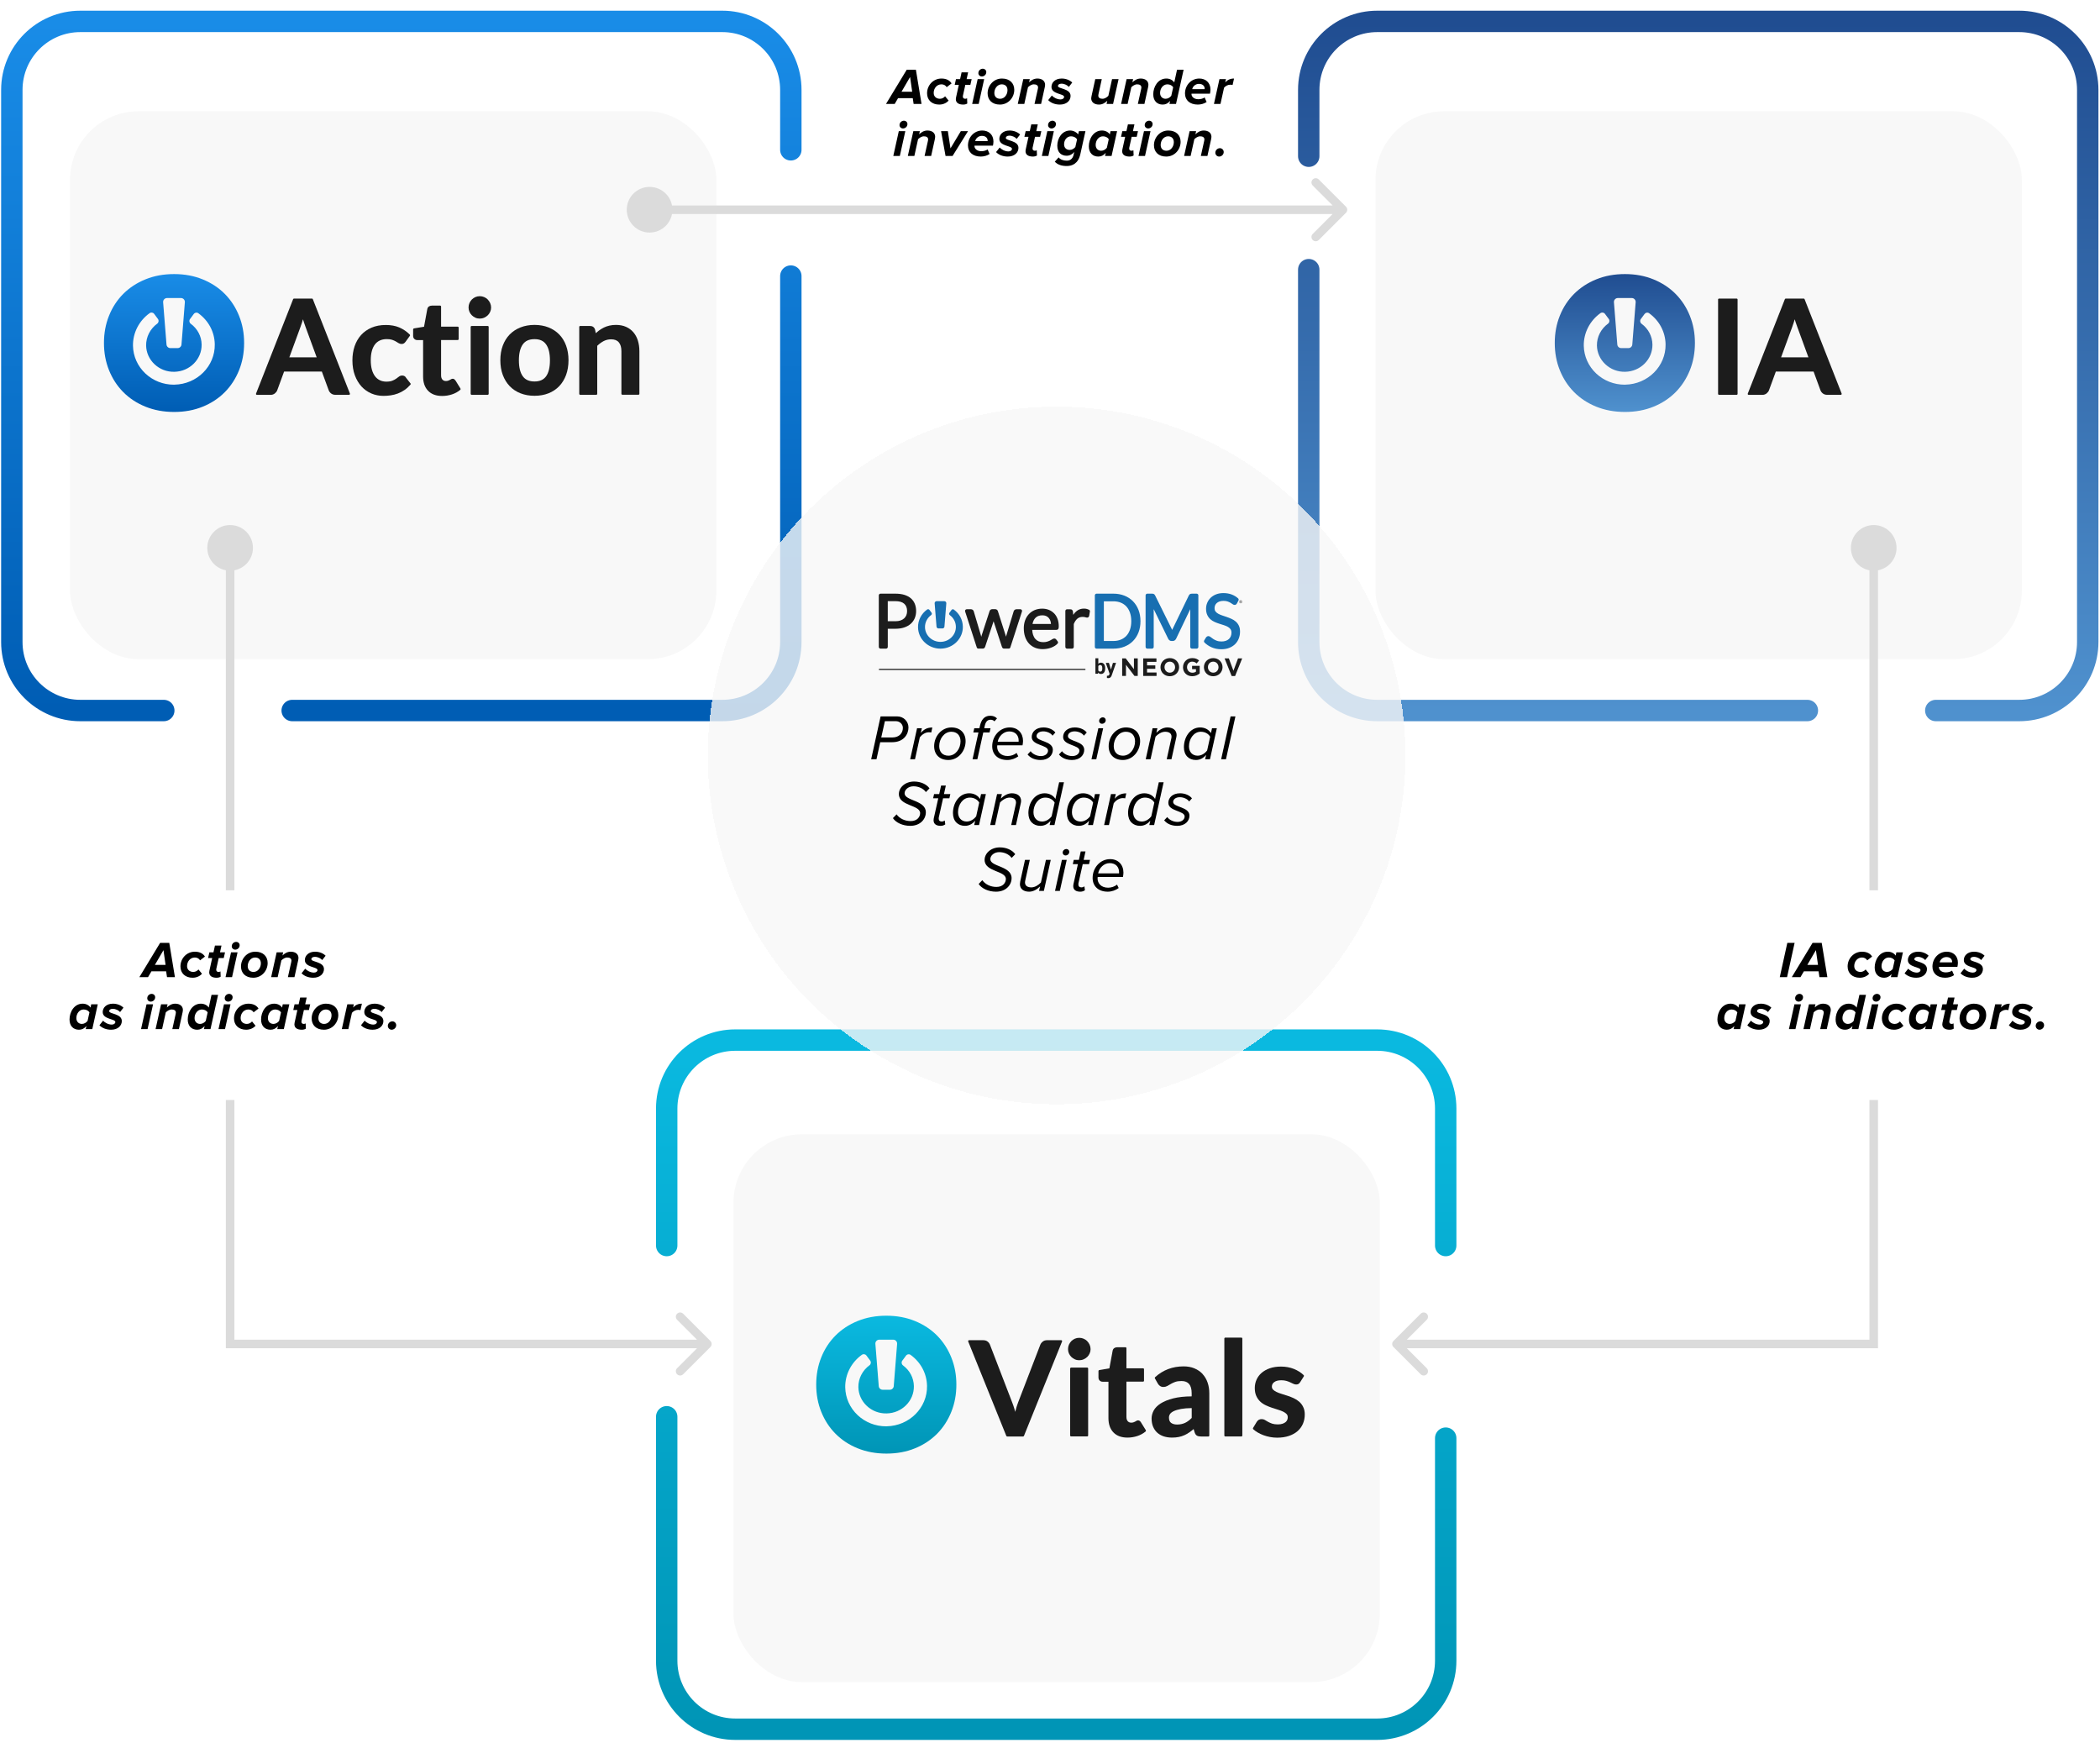 <svg width="606" height="503" viewBox="0 0 606 503" fill="none" xmlns="http://www.w3.org/2000/svg">
<g filter="url(#filter0_d_686_531)">
<rect x="19.471" y="27.173" width="186.507" height="158.099" rx="19.762" fill="#F8F8F8"/>
</g>
<g filter="url(#filter1_d_686_531)">
<rect x="210.92" y="322.374" width="186.507" height="158.099" rx="19.762" fill="#F8F8F8"/>
</g>
<path d="M228.211 43.23V25.938C228.211 15.024 219.363 6.176 208.449 6.176H23.176C12.262 6.176 3.414 15.024 3.414 25.938V185.272C3.414 196.187 12.262 205.035 23.176 205.035H47.262M228.211 79.667V185.272C228.211 196.187 219.363 205.035 208.449 205.035H84.316" stroke="url(#paint0_linear_686_531)" stroke-width="6.176" stroke-linecap="round" stroke-linejoin="round"/>
<path d="M377.664 45.083V25.938C377.664 15.024 386.512 6.176 397.426 6.176H582.699C593.613 6.176 602.461 15.024 602.461 25.938V185.272C602.461 196.187 593.613 205.035 582.699 205.035H558.613M377.664 77.814V185.272C377.664 196.187 386.512 205.035 397.426 205.035H521.559" stroke="url(#paint1_linear_686_531)" stroke-width="6.176" stroke-linecap="round" stroke-linejoin="round"/>
<path d="M192.392 359.428V319.903C192.392 308.989 201.24 300.141 212.155 300.141H397.427C408.342 300.141 417.189 308.989 417.189 319.903V359.428M192.392 408.834V479.238C192.392 490.152 201.24 499 212.155 499H336.287H373.342H397.427C408.342 499 417.189 490.152 417.189 479.238V415.01" stroke="url(#paint2_linear_686_531)" stroke-width="6.176" stroke-linecap="round" stroke-linejoin="round"/>
<path d="M68.989 91.139C68.014 88.72 66.652 86.618 64.891 84.833C63.129 83.048 61.003 81.65 58.514 80.629C56.024 79.607 53.276 79.09 50.246 79.09C47.216 79.09 44.456 79.595 41.967 80.617C39.477 81.627 37.34 83.036 35.566 84.809C33.793 86.594 32.419 88.697 31.456 91.116C30.482 93.535 30 96.154 30 98.972C30 101.791 30.482 104.41 31.456 106.829C32.431 109.248 33.793 111.362 35.566 113.147C37.34 114.932 39.465 116.341 41.967 117.351C44.456 118.361 47.216 118.878 50.246 118.878C53.276 118.878 56.024 118.373 58.514 117.351C61.003 116.341 63.117 114.932 64.891 113.147C66.652 111.362 68.014 109.248 68.989 106.829C69.964 104.41 70.445 101.791 70.445 98.972C70.445 96.154 69.964 93.57 68.989 91.151V91.139ZM47.369 86.371C47.58 86.148 47.874 86.007 48.191 86.007H52.231C52.536 86.007 52.841 86.136 53.053 86.371C53.264 86.594 53.37 86.912 53.346 87.217L52.372 99.43C52.325 100.006 51.831 100.452 51.256 100.452H49.166C48.59 100.452 48.097 100.006 48.05 99.43L47.075 87.217C47.052 86.912 47.157 86.594 47.369 86.371ZM50.387 111.01C50.317 111.01 50.246 111.01 50.176 111.01C47.099 111.01 44.198 109.871 41.978 107.804C39.712 105.678 38.432 102.824 38.373 99.771C38.315 96.083 40.1 92.584 43.165 90.376C43.587 90.071 44.163 90.153 44.48 90.564C44.891 91.092 45.255 91.574 45.596 92.067C45.889 92.49 45.795 93.089 45.373 93.394C43.329 94.886 42.131 97.246 42.166 99.701C42.202 101.756 43.071 103.682 44.597 105.114C46.136 106.559 48.156 107.334 50.305 107.287C54.72 107.216 58.255 103.682 58.185 99.419C58.15 97.046 56.999 94.862 55.038 93.418C54.615 93.1 54.521 92.502 54.826 92.079C54.967 91.891 55.108 91.715 55.237 91.527C55.46 91.233 55.683 90.94 55.895 90.634C56.047 90.423 56.271 90.27 56.529 90.235C56.787 90.188 57.046 90.247 57.245 90.4C60.193 92.537 61.919 95.802 61.978 99.36C62.084 105.666 56.87 110.88 50.352 110.998L50.387 111.01Z" fill="url(#paint3_linear_686_531)"/>
<path d="M90.023 86.16H84.844C84.727 86.16 84.633 86.231 84.586 86.336L73.888 113.57C73.852 113.652 73.864 113.746 73.911 113.828C73.958 113.899 74.052 113.946 74.134 113.946H78.068C78.562 113.946 78.984 113.805 79.325 113.523C79.654 113.253 79.889 112.948 80.006 112.607L81.979 107.228H92.877L94.85 112.607C94.991 112.983 95.226 113.3 95.555 113.546C95.884 113.805 96.306 113.934 96.811 113.934H100.722C100.816 113.934 100.898 113.887 100.945 113.817C100.992 113.746 101.004 113.64 100.969 113.558L90.27 86.325C90.223 86.219 90.129 86.148 90.012 86.148L90.023 86.16ZM87.17 92.995C87.252 92.713 87.346 92.431 87.428 92.138C87.522 92.431 87.604 92.725 87.698 92.995C87.886 93.547 88.05 94.028 88.203 94.428L91.386 103.118H83.494L86.665 94.475C86.829 94.064 86.994 93.57 87.17 93.007V92.995Z" fill="#1C1C1C"/>
<path d="M117.138 108.931C116.903 108.567 116.528 108.367 116.058 108.367C115.706 108.367 115.388 108.473 115.107 108.696C114.872 108.872 114.613 109.072 114.296 109.295C114.003 109.507 113.627 109.694 113.192 109.871C112.77 110.035 112.194 110.129 111.501 110.129C110.808 110.129 110.174 110 109.622 109.73C109.082 109.471 108.601 109.084 108.213 108.567C107.826 108.05 107.52 107.404 107.309 106.641C107.097 105.866 106.992 104.962 106.992 103.964C106.992 102.965 107.086 102.12 107.285 101.368C107.473 100.628 107.767 99.982 108.154 99.454C108.53 98.937 109.012 98.538 109.587 98.268C110.163 97.998 110.844 97.857 111.619 97.857C112.229 97.857 112.734 97.927 113.145 98.056C113.556 98.197 113.92 98.35 114.214 98.526C114.519 98.702 114.79 98.867 115.013 99.008C115.576 99.36 116.246 99.325 116.598 99.066C116.751 98.949 116.903 98.796 117.056 98.597L118.277 96.906C118.36 96.8 118.348 96.647 118.254 96.553C117.373 95.672 116.351 94.98 115.236 94.498C114.12 94.017 112.805 93.782 111.337 93.782C109.787 93.782 108.401 94.04 107.203 94.557C106.005 95.073 104.984 95.802 104.173 96.706C103.363 97.61 102.741 98.702 102.318 99.947C101.907 101.18 101.695 102.543 101.695 103.975C101.695 105.584 101.93 107.04 102.4 108.297C102.87 109.565 103.516 110.646 104.314 111.526C105.124 112.407 106.087 113.088 107.168 113.546C108.248 114.004 109.423 114.239 110.644 114.239C111.325 114.239 112.03 114.192 112.734 114.087C113.439 113.981 114.144 113.805 114.801 113.558C115.459 113.311 116.117 112.971 116.727 112.548C117.35 112.125 117.925 111.597 118.454 110.986C118.536 110.892 118.547 110.74 118.454 110.634L117.127 108.955L117.138 108.931Z" fill="#1C1C1C"/>
<path d="M131.454 109.824C131.336 109.672 131.231 109.542 131.125 109.46C130.878 109.261 130.479 109.225 130.138 109.448C130.033 109.519 129.904 109.578 129.774 109.66C129.645 109.73 129.481 109.801 129.305 109.859C129.14 109.918 128.929 109.953 128.67 109.953C128.248 109.953 127.919 109.812 127.672 109.542C127.414 109.261 127.285 108.838 127.285 108.309V98.116H132.088C132.241 98.116 132.358 97.998 132.358 97.846V94.534C132.358 94.381 132.229 94.264 132.088 94.264H127.285V88.463C127.285 88.31 127.156 88.192 127.015 88.192H124.607C124.267 88.192 123.985 88.286 123.75 88.451C123.515 88.627 123.362 88.885 123.304 89.202L122.364 94.287L119.452 94.769C119.322 94.792 119.217 94.91 119.217 95.039V96.883C119.217 97.294 119.334 97.611 119.581 97.822C119.816 98.034 120.098 98.139 120.415 98.139H122.094V108.65C122.094 110.388 122.575 111.774 123.527 112.76C124.478 113.758 125.84 114.263 127.59 114.263C128.553 114.263 129.504 114.111 130.409 113.817C131.313 113.523 132.135 113.077 132.828 112.49C132.933 112.396 132.957 112.255 132.886 112.138L131.477 109.859L131.454 109.824Z" fill="#1C1C1C"/>
<path d="M140.744 86.407C140.451 86.125 140.098 85.89 139.711 85.726C138.924 85.385 137.973 85.385 137.186 85.726C136.798 85.902 136.458 86.125 136.164 86.418C135.882 86.712 135.647 87.053 135.471 87.452C135.295 87.851 135.213 88.274 135.213 88.732C135.213 89.19 135.295 89.589 135.471 89.977C135.636 90.353 135.871 90.693 136.164 90.987C136.446 91.269 136.798 91.504 137.186 91.68C137.573 91.856 137.996 91.938 138.431 91.938C138.865 91.938 139.311 91.856 139.711 91.68C140.11 91.504 140.451 91.28 140.744 90.999C141.038 90.717 141.273 90.376 141.449 89.989C141.625 89.601 141.719 89.178 141.719 88.744C141.719 88.309 141.625 87.863 141.449 87.464C141.273 87.076 141.038 86.724 140.744 86.442V86.407Z" fill="#1C1C1C"/>
<path d="M136.094 94.064H140.745C140.897 94.064 141.015 94.193 141.015 94.334V113.652C141.015 113.805 140.886 113.922 140.745 113.922H136.094C135.942 113.922 135.824 113.793 135.824 113.652V94.345C135.824 94.193 135.953 94.075 136.094 94.075V94.064Z" fill="#1C1C1C"/>
<path d="M161.376 96.518C160.519 95.637 159.485 94.956 158.276 94.475C157.078 94.005 155.715 93.758 154.248 93.758C152.78 93.758 151.417 94.005 150.208 94.475C148.998 94.956 147.953 95.637 147.084 96.518C146.227 97.399 145.557 98.479 145.087 99.736C144.618 100.992 144.383 102.413 144.383 103.952C144.383 105.49 144.618 106.935 145.087 108.191C145.557 109.448 146.227 110.54 147.084 111.433C147.941 112.325 148.986 113.018 150.208 113.499C151.417 113.969 152.768 114.216 154.248 114.216C155.727 114.216 157.078 113.969 158.276 113.499C159.485 113.018 160.53 112.325 161.376 111.433C162.233 110.54 162.891 109.448 163.361 108.191C163.819 106.935 164.053 105.514 164.053 103.952C164.053 102.39 163.819 100.992 163.361 99.736C162.903 98.479 162.233 97.387 161.376 96.518ZM154.248 110.082C152.697 110.082 151.582 109.589 150.854 108.567C150.114 107.534 149.738 105.995 149.738 103.987C149.738 101.979 150.114 100.44 150.854 99.395C151.582 98.362 152.697 97.869 154.248 97.869C155.798 97.869 156.866 98.362 157.594 99.395C158.334 100.429 158.698 101.979 158.698 103.999C158.698 106.019 158.323 107.557 157.594 108.579C156.866 109.589 155.774 110.082 154.248 110.082Z" fill="#1C1C1C"/>
<path d="M184.089 98.315C183.795 97.387 183.361 96.577 182.797 95.907C182.221 95.226 181.505 94.698 180.66 94.322C179.814 93.946 178.828 93.758 177.747 93.758C177.078 93.758 176.455 93.829 175.88 93.958C175.304 94.087 174.764 94.275 174.259 94.522C173.766 94.768 173.284 95.062 172.838 95.391C172.521 95.626 172.228 95.884 171.934 96.154L171.711 95.097C171.488 94.416 170.983 94.064 170.266 94.064H167.424C167.272 94.064 167.154 94.181 167.154 94.334V113.652C167.154 113.805 167.283 113.922 167.424 113.922H172.075C172.228 113.922 172.345 113.805 172.345 113.652V99.794C172.92 99.231 173.543 98.773 174.189 98.432C174.846 98.092 175.563 97.916 176.326 97.916C177.348 97.916 178.076 98.197 178.569 98.785C179.074 99.372 179.321 100.241 179.321 101.345V113.64C179.321 113.793 179.45 113.91 179.591 113.91H184.241C184.394 113.91 184.511 113.793 184.511 113.64V101.345C184.511 100.241 184.359 99.219 184.077 98.291L184.089 98.315Z" fill="#1C1C1C"/>
<g filter="url(#filter2_d_686_531)">
<rect x="396.191" y="27.173" width="186.507" height="158.099" rx="19.762" fill="#F8F8F8"/>
</g>
<path d="M487.649 91.139C486.674 88.72 485.312 86.618 483.551 84.833C481.789 83.048 479.663 81.65 477.174 80.629C474.684 79.607 471.936 79.09 468.906 79.09C465.876 79.09 463.117 79.595 460.627 80.617C458.137 81.627 456 83.036 454.227 84.809C452.453 86.594 451.079 88.697 450.116 91.116C449.142 93.535 448.66 96.154 448.66 98.972C448.66 101.791 449.142 104.41 450.116 106.829C451.091 109.248 452.453 111.362 454.227 113.147C456 114.932 458.126 116.341 460.627 117.351C463.117 118.361 465.876 118.878 468.906 118.878C471.936 118.878 474.684 118.373 477.174 117.351C479.663 116.341 481.777 114.932 483.551 113.147C485.312 111.362 486.674 109.248 487.649 106.829C488.624 104.41 489.105 101.791 489.105 98.972C489.105 96.154 488.624 93.57 487.649 91.151V91.139ZM466.029 86.371C466.24 86.148 466.534 86.007 466.851 86.007H470.891C471.196 86.007 471.502 86.136 471.713 86.371C471.924 86.594 472.03 86.912 472.007 87.217L471.032 99.43C470.985 100.006 470.492 100.452 469.916 100.452H467.826C467.25 100.452 466.757 100.006 466.71 99.43L465.735 87.217C465.712 86.912 465.818 86.594 466.029 86.371ZM469.047 111.01C468.977 111.01 468.906 111.01 468.836 111.01C465.759 111.01 462.858 109.871 460.639 107.804C458.372 105.678 457.092 102.824 457.033 99.771C456.975 96.083 458.76 92.584 461.825 90.376C462.248 90.071 462.823 90.153 463.14 90.564C463.551 91.092 463.915 91.574 464.256 92.067C464.549 92.49 464.455 93.089 464.033 93.394C461.989 94.886 460.791 97.246 460.827 99.701C460.862 101.756 461.731 103.682 463.258 105.114C464.796 106.559 466.816 107.334 468.965 107.287C473.381 107.216 476.915 103.682 476.845 99.419C476.81 97.046 475.659 94.862 473.698 93.418C473.275 93.1 473.181 92.502 473.486 92.079C473.627 91.891 473.768 91.715 473.897 91.527C474.12 91.233 474.344 90.94 474.555 90.634C474.708 90.423 474.931 90.27 475.189 90.235C475.447 90.188 475.706 90.247 475.905 90.4C478.853 92.537 480.579 95.802 480.638 99.36C480.744 105.666 475.53 110.88 469.012 110.998L469.047 111.01Z" fill="url(#paint4_linear_686_531)"/>
<path d="M496.061 86.16H501.146C501.299 86.16 501.416 86.289 501.416 86.43V113.663C501.416 113.816 501.287 113.933 501.146 113.933H496.061C495.908 113.933 495.791 113.804 495.791 113.663V86.43C495.791 86.277 495.92 86.16 496.061 86.16Z" fill="#1C1C1C"/>
<path d="M520.756 86.336C520.709 86.23 520.616 86.16 520.498 86.16H515.319C515.202 86.16 515.108 86.23 515.061 86.336L504.362 113.569C504.327 113.652 504.339 113.746 504.386 113.828C504.433 113.898 504.527 113.945 504.609 113.945H508.543C509.036 113.945 509.459 113.804 509.8 113.522C510.128 113.252 510.363 112.947 510.481 112.606L512.454 107.228H523.352L525.325 112.606C525.466 112.982 525.701 113.299 526.029 113.546C526.358 113.804 526.781 113.933 527.286 113.933H531.197C531.291 113.933 531.373 113.886 531.42 113.816C531.467 113.746 531.478 113.64 531.443 113.558L520.745 86.324L520.756 86.336ZM517.644 92.995C517.727 92.713 517.821 92.431 517.903 92.137C517.997 92.431 518.079 92.724 518.173 92.995C518.361 93.546 518.525 94.028 518.678 94.427L521.86 103.118H513.969L517.139 94.474C517.304 94.063 517.468 93.57 517.644 93.006V92.995Z" fill="#1C1C1C"/>
<path d="M274.524 391.726C273.549 389.307 272.187 387.204 270.426 385.419C268.664 383.634 266.538 382.237 264.049 381.215C261.559 380.193 258.811 379.677 255.781 379.677C252.751 379.677 249.992 380.182 247.502 381.203C245.012 382.213 242.875 383.623 241.102 385.396C239.328 387.181 237.954 389.283 236.991 391.702C236.017 394.121 235.535 396.74 235.535 399.559C235.535 402.377 236.017 404.996 236.991 407.415C237.966 409.835 239.328 411.948 241.102 413.733C242.875 415.518 245.001 416.928 247.502 417.938C249.992 418.948 252.751 419.464 255.781 419.464C258.811 419.464 261.559 418.959 264.049 417.938C266.538 416.928 268.652 415.518 270.426 413.733C272.187 411.948 273.549 409.835 274.524 407.415C275.499 404.996 275.98 402.377 275.98 399.559C275.98 396.74 275.499 394.157 274.524 391.738V391.726ZM252.904 386.958C253.115 386.735 253.409 386.594 253.726 386.594H257.766C258.071 386.594 258.377 386.723 258.588 386.958C258.799 387.181 258.905 387.498 258.882 387.803L257.907 400.017C257.86 400.592 257.367 401.039 256.791 401.039H254.701C254.125 401.039 253.632 400.592 253.585 400.017L252.61 387.803C252.587 387.498 252.693 387.181 252.904 386.958ZM255.922 411.596C255.852 411.596 255.781 411.596 255.711 411.596C252.634 411.596 249.733 410.457 247.514 408.39C245.247 406.264 243.967 403.411 243.908 400.357C243.85 396.67 245.635 393.17 248.7 390.962C249.123 390.657 249.698 390.739 250.015 391.15C250.426 391.679 250.79 392.16 251.131 392.654C251.424 393.076 251.33 393.675 250.908 393.981C248.864 395.472 247.666 397.832 247.702 400.287C247.737 402.342 248.606 404.268 250.133 405.701C251.671 407.145 253.691 407.92 255.84 407.873C260.256 407.803 263.79 404.268 263.72 400.005C263.685 397.633 262.534 395.449 260.573 394.004C260.15 393.687 260.056 393.088 260.361 392.665C260.502 392.477 260.643 392.301 260.772 392.113C260.995 391.82 261.219 391.526 261.43 391.221C261.583 391.009 261.806 390.857 262.064 390.822C262.322 390.775 262.581 390.833 262.78 390.986C265.728 393.123 267.454 396.388 267.513 399.946C267.619 406.253 262.405 411.467 255.887 411.584L255.922 411.596Z" fill="url(#paint5_linear_686_531)"/>
<path d="M306.208 386.746H302.121C301.628 386.746 301.205 386.887 300.877 387.168C300.548 387.438 300.325 387.744 300.195 388.073L293.807 404.678C293.49 405.5 293.208 406.416 292.973 407.414C292.891 407.097 292.797 406.78 292.703 406.475C292.503 405.829 292.304 405.218 292.081 404.678L285.68 388.061C285.528 387.673 285.293 387.368 284.976 387.121C284.647 386.875 284.236 386.746 283.731 386.746H279.644C279.55 386.746 279.468 386.793 279.421 386.863C279.374 386.934 279.362 387.039 279.397 387.121L290.39 414.355C290.436 414.461 290.53 414.531 290.648 414.531H295.228C295.345 414.531 295.439 414.461 295.486 414.355L306.478 387.121C306.514 387.039 306.502 386.945 306.455 386.863C306.408 386.781 306.314 386.746 306.232 386.746H306.208Z" fill="#1C1C1C"/>
<path d="M309.087 394.649H313.737C313.89 394.649 314.007 394.779 314.007 394.92V414.238C314.007 414.391 313.878 414.508 313.737 414.508H309.087C308.934 414.508 308.816 414.379 308.816 414.238V394.931C308.816 394.779 308.946 394.661 309.087 394.661V394.649Z" fill="#1C1C1C"/>
<path d="M313.734 386.993C313.441 386.711 313.088 386.476 312.701 386.312C311.914 385.971 310.963 385.971 310.176 386.312C309.789 386.488 309.448 386.711 309.154 387.004C308.873 387.298 308.638 387.639 308.461 388.038C308.285 388.437 308.203 388.86 308.203 389.318C308.203 389.776 308.285 390.175 308.461 390.563C308.626 390.939 308.861 391.279 309.154 391.573C309.436 391.855 309.789 392.089 310.176 392.266C310.564 392.442 310.986 392.524 311.421 392.524C311.855 392.524 312.302 392.442 312.701 392.266C313.1 392.089 313.441 391.866 313.734 391.584C314.028 391.303 314.263 390.962 314.439 390.575C314.615 390.187 314.709 389.764 314.709 389.33C314.709 388.895 314.615 388.449 314.439 388.05C314.263 387.662 314.028 387.31 313.734 387.028V386.993Z" fill="#1C1C1C"/>
<path d="M329.237 410.41C329.119 410.257 329.014 410.128 328.896 410.046C328.65 409.846 328.25 409.811 327.91 410.034C327.804 410.104 327.675 410.163 327.546 410.245C327.417 410.316 327.252 410.386 327.076 410.445C326.912 410.504 326.7 410.539 326.442 410.539C326.019 410.539 325.69 410.398 325.444 410.128C325.185 409.846 325.056 409.423 325.056 408.895V398.701H329.859C330.012 398.701 330.129 398.584 330.129 398.431V395.119C330.129 394.967 330 394.849 329.859 394.849H325.056V389.048C325.056 388.895 324.927 388.778 324.786 388.778H322.379C322.038 388.778 321.756 388.872 321.521 389.036C321.286 389.212 321.134 389.471 321.075 389.788L320.136 394.873L317.223 395.354C317.094 395.378 316.988 395.495 316.988 395.624V397.468C316.988 397.879 317.106 398.196 317.352 398.408C317.587 398.619 317.869 398.725 318.186 398.725H319.865V409.235C319.865 410.973 320.347 412.359 321.298 413.346C322.249 414.344 323.612 414.849 325.362 414.849C326.325 414.849 327.276 414.696 328.18 414.403C329.084 414.109 329.906 413.663 330.599 413.075C330.705 412.982 330.728 412.841 330.658 412.723L329.249 410.445L329.237 410.41Z" fill="#1C1C1C"/>
<path d="M347.031 396.482C346.397 395.801 345.599 395.26 344.682 394.873C343.766 394.485 342.71 394.297 341.559 394.297C338.364 394.297 335.593 395.343 333.326 397.421C333.232 397.503 333.209 397.644 333.268 397.762L334.113 399.253C334.266 399.523 334.477 399.758 334.736 399.946C335.323 400.369 336.215 400.31 336.873 399.946C337.19 399.77 337.531 399.57 337.906 399.347C338.259 399.136 338.681 398.948 339.163 398.772C339.633 398.607 340.232 398.525 340.96 398.525C341.923 398.525 342.639 398.807 343.132 399.371C343.626 399.946 343.884 400.85 343.884 402.083V402.952C341.794 402.964 340.009 403.164 338.576 403.528C337.073 403.915 335.851 404.409 334.935 404.996C334.007 405.595 333.338 406.276 332.927 407.028C332.528 407.779 332.316 408.554 332.316 409.318C332.316 410.222 332.457 411.02 332.751 411.713C333.045 412.406 333.456 412.993 333.984 413.463C334.501 413.921 335.135 414.273 335.863 414.508C336.579 414.731 337.366 414.849 338.212 414.849C338.916 414.849 339.562 414.79 340.149 414.673C340.737 414.555 341.289 414.379 341.805 414.144C342.322 413.909 342.827 413.627 343.308 413.275C343.684 413.017 344.06 412.711 344.448 412.383L344.741 413.346C344.894 413.815 345.129 414.144 345.446 414.309C345.739 414.461 346.115 414.532 346.608 414.532H348.699C348.851 414.532 348.969 414.414 348.969 414.262V402.06C348.969 400.944 348.805 399.899 348.476 398.96C348.147 398.008 347.654 397.186 347.019 396.493L347.031 396.482ZM343.896 406.335V409.177C343.59 409.482 343.297 409.74 342.991 409.975C342.674 410.222 342.346 410.421 342.005 410.586C341.664 410.75 341.3 410.868 340.925 410.95C340.549 411.032 340.126 411.079 339.668 411.079C338.952 411.079 338.376 410.915 337.942 410.598C337.531 410.292 337.331 409.787 337.331 409.059C337.331 408.695 337.425 408.366 337.636 408.049C337.836 407.744 338.2 407.462 338.705 407.215C339.233 406.957 339.95 406.746 340.831 406.581C341.664 406.429 342.686 406.346 343.907 406.335H343.896Z" fill="#1C1C1C"/>
<path d="M353.581 385.995H358.231C358.384 385.995 358.501 386.124 358.501 386.265V414.25C358.501 414.403 358.372 414.52 358.231 414.52H353.581C353.428 414.52 353.311 414.391 353.311 414.25V386.265C353.311 386.112 353.44 385.995 353.581 385.995Z" fill="#1C1C1C"/>
<path d="M376.06 406.005C375.778 405.418 375.391 404.913 374.921 404.502C374.451 404.091 373.923 403.75 373.335 403.48C372.772 403.222 372.185 402.987 371.574 402.787C370.975 402.588 370.4 402.4 369.836 402.235C369.284 402.071 368.791 401.883 368.356 401.672C367.945 401.472 367.605 401.249 367.358 400.991C367.135 400.756 367.029 400.474 367.029 400.133C367.029 399.593 367.252 399.17 367.71 398.83C368.192 398.477 368.861 398.301 369.718 398.301C370.282 398.301 370.764 398.36 371.175 398.477C371.597 398.595 371.973 398.736 372.29 398.889C372.631 399.041 372.924 399.182 373.183 399.311C373.77 399.593 374.334 399.581 374.698 399.37C374.874 399.264 375.038 399.1 375.191 398.853L376.248 397.174C376.318 397.068 376.295 396.927 376.213 396.833C375.461 396.094 374.51 395.495 373.394 395.037C372.279 394.59 371.022 394.355 369.66 394.355C368.438 394.355 367.346 394.52 366.418 394.849C365.479 395.178 364.68 395.636 364.046 396.187C363.412 396.739 362.919 397.409 362.59 398.16C362.261 398.912 362.097 399.711 362.097 400.533C362.097 401.425 362.238 402.2 362.531 402.834C362.813 403.469 363.201 404.009 363.67 404.455C364.128 404.89 364.669 405.242 365.268 405.524C365.843 405.794 366.442 406.04 367.053 406.24C367.651 406.44 368.239 406.628 368.814 406.804C369.366 406.968 369.859 407.156 370.294 407.367C370.705 407.567 371.045 407.802 371.28 408.06C371.503 408.295 371.609 408.601 371.609 408.988C371.609 409.258 371.562 409.505 371.456 409.751C371.351 409.998 371.186 410.209 370.975 410.386C370.74 410.573 370.446 410.738 370.082 410.855C369.718 410.973 369.272 411.043 368.744 411.043C368.074 411.043 367.522 410.961 367.1 410.82C366.665 410.667 366.277 410.491 365.949 410.315C365.62 410.127 365.326 409.963 365.068 409.798C364.469 409.423 363.706 409.446 363.248 409.716C363.024 409.857 362.825 410.045 362.66 410.303L361.592 412.077C361.521 412.194 361.545 412.335 361.639 412.429C362.026 412.781 362.484 413.11 362.989 413.404C363.494 413.697 364.058 413.956 364.657 414.179C365.256 414.39 365.878 414.566 366.524 414.684C367.17 414.801 367.839 414.872 368.521 414.872C369.789 414.872 370.928 414.707 371.914 414.378C372.901 414.05 373.746 413.58 374.428 412.993C375.109 412.394 375.637 411.677 375.99 410.855C376.342 410.045 376.518 409.141 376.518 408.178C376.518 407.356 376.377 406.651 376.083 406.064L376.06 406.005Z" fill="#1C1C1C"/>
<path d="M180.864 60.523C180.864 64.161 183.813 67.11 187.451 67.11C191.089 67.11 194.039 64.161 194.039 60.523C194.039 56.884 191.089 53.935 187.451 53.935C183.813 53.935 180.864 56.884 180.864 60.523ZM388.419 61.396C388.901 60.913 388.901 60.131 388.419 59.649L380.558 51.789C380.076 51.306 379.294 51.306 378.811 51.789C378.329 52.271 378.329 53.053 378.811 53.535L385.798 60.523L378.811 67.51C378.329 67.992 378.329 68.774 378.811 69.256C379.294 69.739 380.076 69.739 380.558 69.256L388.419 61.396ZM187.451 61.758H287.498V59.287H187.451V61.758ZM287.498 61.758H387.545V59.287H287.498V61.758Z" fill="#DBDBDB"/>
<path d="M547.291 158.099C547.291 161.737 544.341 164.687 540.703 164.687C537.065 164.687 534.116 161.737 534.116 158.099C534.116 154.461 537.065 151.512 540.703 151.512C544.341 151.512 547.291 154.461 547.291 158.099ZM540.703 387.837H541.938V389.072H540.703V387.837ZM402.111 388.71C401.628 388.228 401.628 387.446 402.111 386.963L409.971 379.103C410.453 378.621 411.236 378.621 411.718 379.103C412.2 379.585 412.2 380.367 411.718 380.85L404.731 387.837L411.718 394.824C412.2 395.306 412.2 396.088 411.718 396.571C411.236 397.053 410.453 397.053 409.971 396.571L402.111 388.71ZM540.703 389.072H402.984V386.602H540.703V389.072ZM541.938 158.099V256.911H539.468V158.099H541.938ZM541.938 317.433V387.837H539.468V317.433H541.938Z" fill="#DBDBDB"/>
<path d="M265.93 30H263.647L263.395 28.325H259.156L258.178 30H255.673L261.661 20.114H264.299L265.93 30ZM263.232 26.472L262.625 22.219L260.149 26.472H263.232ZM271.037 30.178C268.903 30.178 267.525 28.873 267.525 26.917C267.525 24.56 269.348 22.663 271.689 22.663C273.157 22.663 274.105 23.256 274.595 24.071L273.186 25.153C272.89 24.649 272.342 24.338 271.689 24.338C270.341 24.338 269.437 25.479 269.437 26.813C269.437 27.895 270.237 28.503 271.23 28.503C271.838 28.503 272.371 28.207 272.727 27.792L273.75 29.037C273.216 29.615 272.297 30.178 271.037 30.178ZM277.959 30.178C276.685 30.178 275.825 29.689 275.825 28.622C275.825 28.533 275.84 28.31 275.884 28.133L276.685 24.486H275.499L275.87 22.841H277.055L277.485 20.885H279.368L278.938 22.841H280.39L280.02 24.486H278.567L277.871 27.628C277.856 27.717 277.856 27.792 277.856 27.881C277.856 28.266 278.078 28.503 278.552 28.503C278.745 28.503 278.982 28.429 279.071 28.355L279.13 29.867C278.864 30.059 278.419 30.178 277.959 30.178ZM283.338 22.07C282.76 22.07 282.33 21.64 282.33 21.107C282.33 20.292 283.027 19.832 283.59 19.832C284.183 19.832 284.613 20.262 284.613 20.796C284.613 21.611 283.916 22.07 283.338 22.07ZM282.419 30H280.537L282.123 22.841H284.005L282.419 30ZM288.54 30.178C286.257 30.178 284.997 28.799 284.997 26.917C284.997 24.694 286.716 22.663 289.132 22.663C291.415 22.663 292.69 24.042 292.69 25.924C292.69 28.147 290.97 30.178 288.54 30.178ZM288.614 28.503C289.873 28.503 290.733 27.302 290.733 26.013C290.733 24.975 290.111 24.338 289.073 24.338C287.813 24.338 286.939 25.539 286.939 26.828C286.939 27.866 287.576 28.503 288.614 28.503ZM300.429 30H298.532L299.496 25.657C299.525 25.524 299.555 25.376 299.555 25.242C299.555 24.59 299.021 24.338 298.325 24.338C297.687 24.338 297.065 24.768 296.65 25.168L295.583 30H293.7L295.286 22.841H297.169L296.961 23.76C297.524 23.226 298.295 22.663 299.348 22.663C300.726 22.663 301.586 23.375 301.586 24.486C301.586 24.62 301.541 24.931 301.511 25.079L300.429 30ZM305.841 30.178C304.537 30.178 303.277 29.733 302.476 28.888L303.529 27.569C303.959 28.073 304.996 28.696 306.034 28.696C306.671 28.696 307.071 28.355 307.071 27.955C307.071 26.991 303.425 27.228 303.425 25.079C303.425 23.834 304.463 22.663 306.375 22.663C307.59 22.663 308.731 23.123 309.413 23.819L308.435 25.079C308.094 24.634 307.205 24.145 306.33 24.145C305.663 24.145 305.293 24.442 305.293 24.812C305.293 25.687 308.939 25.494 308.939 27.673C308.939 29.037 307.797 30.178 305.841 30.178ZM316.059 22.841H317.941L316.993 27.169C316.963 27.302 316.934 27.451 316.934 27.584C316.934 28.236 317.467 28.503 318.149 28.503C318.801 28.503 319.424 28.073 319.839 27.658L320.906 22.841H322.788L321.202 30H319.32L319.527 29.081C318.964 29.615 318.193 30.178 317.141 30.178C315.763 30.178 314.888 29.466 314.888 28.355C314.888 28.221 314.933 27.91 314.977 27.762L316.059 22.841ZM330.245 30H328.348L329.311 25.657C329.341 25.524 329.371 25.376 329.371 25.242C329.371 24.59 328.837 24.338 328.14 24.338C327.503 24.338 326.88 24.768 326.465 25.168L325.398 30H323.516L325.102 22.841H326.984L326.777 23.76C327.34 23.226 328.111 22.663 329.163 22.663C330.541 22.663 331.401 23.375 331.401 24.486C331.401 24.62 331.357 24.931 331.327 25.079L330.245 30ZM336.575 22.663C337.539 22.663 338.384 23.078 338.858 23.79L339.658 20.114H341.556L339.362 30H337.465L337.672 29.111C337.065 29.822 336.383 30.178 335.523 30.178C333.907 30.178 332.796 29.111 332.796 27.213C332.796 25.049 334.145 22.663 336.575 22.663ZM336.872 24.338C335.642 24.338 334.767 25.509 334.767 26.828C334.767 27.851 335.449 28.503 336.353 28.503C337.02 28.503 337.613 28.133 337.998 27.643L338.547 25.168C338.235 24.679 337.628 24.338 336.872 24.338ZM345.66 30.178C343.407 30.178 341.955 28.962 341.955 26.962C341.955 24.634 343.704 22.663 346.09 22.663C347.928 22.663 349.306 23.849 349.306 25.85C349.306 26.28 349.217 26.813 349.158 27.036H343.837C343.837 27.08 343.837 27.169 343.837 27.213C343.837 27.821 344.475 28.636 345.808 28.636C346.446 28.636 347.172 28.459 347.617 28.118L348.195 29.437C347.498 29.911 346.55 30.178 345.66 30.178ZM347.602 25.731H347.617C347.632 25.702 347.632 25.613 347.632 25.583C347.632 24.857 347.098 24.205 345.972 24.205C344.949 24.205 344.193 24.946 344.045 25.731H347.602ZM352.193 30H350.31L351.896 22.841H353.779L353.571 23.775C354.194 23.093 354.964 22.663 356.106 22.663L355.691 24.531C355.572 24.501 355.305 24.442 355.009 24.442C354.312 24.442 353.645 24.827 353.23 25.302L352.193 30ZM260.584 37.07C260.006 37.07 259.576 36.641 259.576 36.107C259.576 35.292 260.273 34.832 260.836 34.832C261.429 34.832 261.859 35.262 261.859 35.796C261.859 36.611 261.162 37.07 260.584 37.07ZM259.665 45H257.783L259.369 37.841H261.251L259.665 45ZM268.705 45H266.808L267.772 40.657C267.801 40.524 267.831 40.376 267.831 40.242C267.831 39.59 267.297 39.338 266.601 39.338C265.963 39.338 265.341 39.768 264.926 40.168L263.859 45H261.976L263.562 37.841H265.445L265.237 38.76C265.8 38.226 266.571 37.663 267.623 37.663C269.002 37.663 269.861 38.375 269.861 39.486C269.861 39.62 269.817 39.931 269.787 40.079L268.705 45ZM274.888 45H272.857L271.567 37.841H273.524L274.28 42.821L277.274 37.841H279.349L274.888 45ZM283.035 45.178C280.782 45.178 279.33 43.962 279.33 41.962C279.33 39.635 281.079 37.663 283.465 37.663C285.303 37.663 286.681 38.849 286.681 40.85C286.681 41.28 286.592 41.813 286.533 42.036H281.212C281.212 42.08 281.212 42.169 281.212 42.214C281.212 42.821 281.849 43.636 283.183 43.636C283.821 43.636 284.547 43.459 284.992 43.118L285.57 44.437C284.873 44.911 283.924 45.178 283.035 45.178ZM284.977 40.731H284.992C285.006 40.702 285.006 40.613 285.006 40.583C285.006 39.857 284.473 39.205 283.346 39.205C282.324 39.205 281.568 39.946 281.419 40.731H284.977ZM290.798 45.178C289.493 45.178 288.234 44.733 287.433 43.888L288.486 42.569C288.915 43.073 289.953 43.696 290.99 43.696C291.628 43.696 292.028 43.355 292.028 42.955C292.028 41.991 288.382 42.228 288.382 40.079C288.382 38.834 289.419 37.663 291.331 37.663C292.547 37.663 293.688 38.123 294.37 38.819L293.392 40.079C293.051 39.635 292.161 39.145 291.287 39.145C290.62 39.145 290.249 39.442 290.249 39.812C290.249 40.687 293.895 40.494 293.895 42.673C293.895 44.037 292.754 45.178 290.798 45.178ZM298.069 45.178C296.794 45.178 295.934 44.689 295.934 43.622C295.934 43.533 295.949 43.31 295.994 43.133L296.794 39.486H295.608L295.979 37.841H297.165L297.594 35.885H299.477L299.047 37.841H300.499L300.129 39.486H298.676L297.98 42.629C297.965 42.717 297.965 42.792 297.965 42.88C297.965 43.266 298.187 43.503 298.662 43.503C298.854 43.503 299.091 43.429 299.18 43.355L299.24 44.867C298.973 45.059 298.528 45.178 298.069 45.178ZM303.447 37.07C302.869 37.07 302.44 36.641 302.44 36.107C302.44 35.292 303.136 34.832 303.699 34.832C304.292 34.832 304.722 35.262 304.722 35.796C304.722 36.611 304.025 37.07 303.447 37.07ZM302.528 45H300.646L302.232 37.841H304.114L302.528 45ZM307.848 47.905C306.44 47.905 305.255 47.579 304.38 46.66L305.492 45.415C305.951 46.038 306.885 46.364 307.819 46.364C308.693 46.364 309.553 45.978 309.849 44.526L309.998 43.844C309.464 44.526 308.678 44.941 307.804 44.941C306.366 44.941 305.106 44.096 305.106 42.036C305.106 39.857 306.485 37.663 308.812 37.663C309.686 37.663 310.605 38.093 311.124 38.79L311.346 37.841H313.229L311.747 44.526C311.139 47.223 309.39 47.905 307.848 47.905ZM308.693 43.266C309.316 43.266 309.923 42.91 310.309 42.436L310.813 40.213C310.472 39.664 309.82 39.338 309.064 39.338C307.893 39.338 307.063 40.376 307.063 41.665C307.063 42.629 307.715 43.266 308.693 43.266ZM317.986 37.663C318.949 37.663 319.794 38.078 320.269 38.79L320.461 37.841H322.358L320.772 45H318.875L319.083 44.111C318.475 44.822 317.793 45.178 316.934 45.178C315.318 45.178 314.206 44.111 314.206 42.214C314.206 40.05 315.555 37.663 317.986 37.663ZM318.282 39.338C317.052 39.338 316.178 40.509 316.178 41.828C316.178 42.851 316.859 43.503 317.764 43.503C318.431 43.503 319.023 43.133 319.409 42.643L319.957 40.168C319.646 39.679 319.038 39.338 318.282 39.338ZM325.959 45.178C324.684 45.178 323.825 44.689 323.825 43.622C323.825 43.533 323.84 43.31 323.884 43.133L324.684 39.486H323.499L323.869 37.841H325.055L325.485 35.885H327.367L326.937 37.841H328.39L328.019 39.486H326.567L325.87 42.629C325.855 42.717 325.855 42.792 325.855 42.88C325.855 43.266 326.078 43.503 326.552 43.503C326.745 43.503 326.982 43.429 327.071 43.355L327.13 44.867C326.863 45.059 326.419 45.178 325.959 45.178ZM331.338 37.07C330.76 37.07 330.33 36.641 330.33 36.107C330.33 35.292 331.027 34.832 331.59 34.832C332.183 34.832 332.613 35.262 332.613 35.796C332.613 36.611 331.916 37.07 331.338 37.07ZM330.419 45H328.537L330.122 37.841H332.005L330.419 45ZM336.539 45.178C334.257 45.178 332.997 43.799 332.997 41.917C332.997 39.694 334.716 37.663 337.132 37.663C339.415 37.663 340.689 39.042 340.689 40.924C340.689 43.147 338.97 45.178 336.539 45.178ZM336.613 43.503C337.873 43.503 338.733 42.302 338.733 41.013C338.733 39.975 338.11 39.338 337.073 39.338C335.813 39.338 334.938 40.539 334.938 41.828C334.938 42.866 335.576 43.503 336.613 43.503ZM348.429 45H346.532L347.495 40.657C347.525 40.524 347.555 40.376 347.555 40.242C347.555 39.59 347.021 39.338 346.325 39.338C345.687 39.338 345.065 39.768 344.65 40.168L343.582 45H341.7L343.286 37.841H345.168L344.961 38.76C345.524 38.226 346.295 37.663 347.347 37.663C348.726 37.663 349.585 38.375 349.585 39.486C349.585 39.62 349.541 39.931 349.511 40.079L348.429 45ZM351.81 45.178C351.202 45.178 350.713 44.674 350.713 44.066C350.713 43.355 351.321 42.762 352.032 42.762C352.64 42.762 353.129 43.266 353.129 43.873C353.129 44.585 352.522 45.178 351.81 45.178Z" fill="black"/>
<path d="M515.697 281.97H513.592L515.771 272.084H517.876L515.697 281.97ZM527.323 281.97H525.041L524.789 280.295H520.55L519.571 281.97H517.066L523.054 272.084H525.693L527.323 281.97ZM524.626 278.443L524.018 274.189L521.543 278.443H524.626ZM536.682 282.148C534.548 282.148 533.169 280.844 533.169 278.887C533.169 276.531 534.992 274.633 537.334 274.633C538.802 274.633 539.75 275.226 540.239 276.042L538.831 277.123C538.535 276.62 537.986 276.308 537.334 276.308C535.985 276.308 535.081 277.45 535.081 278.784C535.081 279.866 535.882 280.473 536.875 280.473C537.482 280.473 538.016 280.177 538.372 279.762L539.394 281.007C538.861 281.585 537.942 282.148 536.682 282.148ZM544.76 274.633C545.724 274.633 546.569 275.048 547.043 275.76L547.236 274.811H549.133L547.547 281.97H545.65L545.857 281.081C545.249 281.792 544.568 282.148 543.708 282.148C542.092 282.148 540.981 281.081 540.981 279.184C540.981 277.02 542.33 274.633 544.76 274.633ZM545.057 276.308C543.827 276.308 542.952 277.479 542.952 278.798C542.952 279.821 543.634 280.473 544.538 280.473C545.205 280.473 545.798 280.103 546.183 279.614L546.732 277.138C546.42 276.649 545.813 276.308 545.057 276.308ZM552.971 282.148C551.666 282.148 550.406 281.703 549.606 280.859L550.658 279.539C551.088 280.043 552.126 280.666 553.163 280.666C553.801 280.666 554.201 280.325 554.201 279.925C554.201 278.961 550.555 279.199 550.555 277.049C550.555 275.804 551.592 274.633 553.504 274.633C554.72 274.633 555.861 275.093 556.543 275.79L555.564 277.049C555.224 276.605 554.334 276.116 553.46 276.116C552.793 276.116 552.422 276.412 552.422 276.783C552.422 277.657 556.068 277.464 556.068 279.643C556.068 281.007 554.927 282.148 552.971 282.148ZM561.353 282.148C559.1 282.148 557.648 280.933 557.648 278.932C557.648 276.605 559.397 274.633 561.783 274.633C563.621 274.633 564.999 275.819 564.999 277.82C564.999 278.25 564.911 278.784 564.851 279.006H559.53C559.53 279.05 559.53 279.139 559.53 279.184C559.53 279.791 560.168 280.607 561.502 280.607C562.139 280.607 562.865 280.429 563.31 280.088L563.888 281.407C563.191 281.881 562.243 282.148 561.353 282.148ZM563.295 277.702H563.31C563.325 277.672 563.325 277.583 563.325 277.553C563.325 276.827 562.791 276.175 561.665 276.175C560.642 276.175 559.886 276.916 559.738 277.702H563.295ZM569.116 282.148C567.812 282.148 566.552 281.703 565.751 280.859L566.804 279.539C567.234 280.043 568.271 280.666 569.309 280.666C569.946 280.666 570.346 280.325 570.346 279.925C570.346 278.961 566.7 279.199 566.7 277.049C566.7 275.804 567.738 274.633 569.65 274.633C570.865 274.633 572.006 275.093 572.688 275.79L571.71 277.049C571.369 276.605 570.48 276.116 569.605 276.116C568.938 276.116 568.568 276.412 568.568 276.783C568.568 277.657 572.214 277.464 572.214 279.643C572.214 281.007 571.072 282.148 569.116 282.148ZM499.375 289.633C500.339 289.633 501.184 290.048 501.658 290.76L501.85 289.811H503.748L502.162 296.97H500.265L500.472 296.081C499.864 296.792 499.183 297.148 498.323 297.148C496.707 297.148 495.596 296.081 495.596 294.184C495.596 292.02 496.944 289.633 499.375 289.633ZM499.672 291.308C498.441 291.308 497.567 292.479 497.567 293.798C497.567 294.821 498.249 295.473 499.153 295.473C499.82 295.473 500.413 295.103 500.798 294.614L501.347 292.138C501.035 291.649 500.428 291.308 499.672 291.308ZM507.586 297.148C506.281 297.148 505.021 296.703 504.221 295.859L505.273 294.539C505.703 295.043 506.741 295.666 507.778 295.666C508.416 295.666 508.816 295.325 508.816 294.925C508.816 293.961 505.17 294.199 505.17 292.049C505.17 290.804 506.207 289.633 508.119 289.633C509.335 289.633 510.476 290.093 511.158 290.79L510.179 292.049C509.838 291.605 508.949 291.116 508.075 291.116C507.408 291.116 507.037 291.412 507.037 291.783C507.037 292.657 510.683 292.464 510.683 294.643C510.683 296.007 509.542 297.148 507.586 297.148ZM519.034 289.041C518.456 289.041 518.026 288.611 518.026 288.077C518.026 287.262 518.723 286.802 519.286 286.802C519.879 286.802 520.309 287.232 520.309 287.766C520.309 288.581 519.612 289.041 519.034 289.041ZM518.115 296.97H516.233L517.819 289.811H519.701L518.115 296.97ZM527.155 296.97H525.258L526.221 292.627C526.251 292.494 526.281 292.346 526.281 292.212C526.281 291.56 525.747 291.308 525.051 291.308C524.413 291.308 523.791 291.738 523.376 292.138L522.308 296.97H520.426L522.012 289.811H523.894L523.687 290.73C524.25 290.197 525.021 289.633 526.073 289.633C527.452 289.633 528.311 290.345 528.311 291.457C528.311 291.59 528.267 291.901 528.237 292.049L527.155 296.97ZM533.486 289.633C534.449 289.633 535.294 290.048 535.768 290.76L536.569 287.084H538.466L536.272 296.97H534.375L534.582 296.081C533.975 296.792 533.293 297.148 532.433 297.148C530.818 297.148 529.706 296.081 529.706 294.184C529.706 292.02 531.055 289.633 533.486 289.633ZM533.782 291.308C532.552 291.308 531.677 292.479 531.677 293.798C531.677 294.821 532.359 295.473 533.263 295.473C533.93 295.473 534.523 295.103 534.909 294.614L535.457 292.138C535.146 291.649 534.538 291.308 533.782 291.308ZM541.385 289.041C540.807 289.041 540.377 288.611 540.377 288.077C540.377 287.262 541.073 286.802 541.637 286.802C542.23 286.802 542.659 287.232 542.659 287.766C542.659 288.581 541.963 289.041 541.385 289.041ZM540.466 296.97H538.583L540.169 289.811H542.052L540.466 296.97ZM546.571 297.148C544.437 297.148 543.059 295.844 543.059 293.887C543.059 291.531 544.882 289.633 547.223 289.633C548.691 289.633 549.639 290.226 550.129 291.042L548.72 292.123C548.424 291.62 547.876 291.308 547.223 291.308C545.875 291.308 544.971 292.45 544.971 293.784C544.971 294.866 545.771 295.473 546.764 295.473C547.372 295.473 547.905 295.177 548.261 294.762L549.284 296.007C548.75 296.585 547.831 297.148 546.571 297.148ZM554.649 289.633C555.613 289.633 556.458 290.048 556.932 290.76L557.125 289.811H559.022L557.436 296.97H555.539L555.746 296.081C555.139 296.792 554.457 297.148 553.597 297.148C551.982 297.148 550.87 296.081 550.87 294.184C550.87 292.02 552.219 289.633 554.649 289.633ZM554.946 291.308C553.716 291.308 552.841 292.479 552.841 293.798C552.841 294.821 553.523 295.473 554.427 295.473C555.094 295.473 555.687 295.103 556.072 294.614L556.621 292.138C556.31 291.649 555.702 291.308 554.946 291.308ZM562.623 297.148C561.348 297.148 560.488 296.659 560.488 295.592C560.488 295.503 560.503 295.281 560.548 295.103L561.348 291.457H560.162L560.533 289.811H561.719L562.148 287.855H564.031L563.601 289.811H565.053L564.683 291.457H563.23L562.534 294.599C562.519 294.688 562.519 294.762 562.519 294.851C562.519 295.236 562.741 295.473 563.216 295.473C563.408 295.473 563.645 295.399 563.734 295.325L563.794 296.837C563.527 297.03 563.082 297.148 562.623 297.148ZM569.009 297.148C566.727 297.148 565.467 295.77 565.467 293.887C565.467 291.664 567.186 289.633 569.602 289.633C571.885 289.633 573.159 291.012 573.159 292.894C573.159 295.117 571.44 297.148 569.009 297.148ZM569.083 295.473C570.343 295.473 571.203 294.273 571.203 292.983C571.203 291.946 570.58 291.308 569.543 291.308C568.283 291.308 567.409 292.509 567.409 293.798C567.409 294.836 568.046 295.473 569.083 295.473ZM576.053 296.97H574.17L575.756 289.811H577.638L577.431 290.745C578.053 290.063 578.824 289.633 579.965 289.633L579.55 291.501C579.432 291.471 579.165 291.412 578.869 291.412C578.172 291.412 577.505 291.797 577.09 292.272L576.053 296.97ZM583.068 297.148C581.764 297.148 580.504 296.703 579.704 295.859L580.756 294.539C581.186 295.043 582.224 295.666 583.261 295.666C583.898 295.666 584.299 295.325 584.299 294.925C584.299 293.961 580.652 294.199 580.652 292.049C580.652 290.804 581.69 289.633 583.602 289.633C584.817 289.633 585.959 290.093 586.64 290.79L585.662 292.049C585.321 291.605 584.432 291.116 583.558 291.116C582.891 291.116 582.52 291.412 582.52 291.783C582.52 292.657 586.166 292.464 586.166 294.643C586.166 296.007 585.025 297.148 583.068 297.148ZM588.546 297.148C587.938 297.148 587.449 296.644 587.449 296.036C587.449 295.325 588.057 294.732 588.768 294.732C589.376 294.732 589.865 295.236 589.865 295.844C589.865 296.555 589.257 297.148 588.546 297.148Z" fill="black"/>
<path d="M50.477 281.97H48.194L47.942 280.295H43.703L42.725 281.97H40.22L46.208 272.084H48.846L50.477 281.97ZM47.779 278.443L47.172 274.189L44.696 278.443H47.779ZM55.584 282.148C53.45 282.148 52.072 280.844 52.072 278.887C52.072 276.531 53.895 274.633 56.236 274.633C57.704 274.633 58.652 275.226 59.142 276.042L57.733 277.123C57.437 276.62 56.889 276.308 56.236 276.308C54.888 276.308 53.983 277.45 53.983 278.784C53.983 279.866 54.784 280.473 55.777 280.473C56.385 280.473 56.918 280.177 57.274 279.762L58.297 281.007C57.763 281.585 56.844 282.148 55.584 282.148ZM62.506 282.148C61.232 282.148 60.372 281.659 60.372 280.592C60.372 280.503 60.387 280.281 60.431 280.103L61.232 276.457H60.046L60.416 274.811H61.602L62.032 272.855H63.914L63.485 274.811H64.937L64.567 276.457H63.114L62.417 279.599C62.403 279.688 62.403 279.762 62.403 279.851C62.403 280.236 62.625 280.473 63.099 280.473C63.292 280.473 63.529 280.399 63.618 280.325L63.677 281.837C63.41 282.03 62.966 282.148 62.506 282.148ZM67.885 274.041C67.307 274.041 66.877 273.611 66.877 273.077C66.877 272.262 67.574 271.802 68.137 271.802C68.73 271.802 69.16 272.232 69.16 272.766C69.16 273.581 68.463 274.041 67.885 274.041ZM66.966 281.97H65.084L66.67 274.811H68.552L66.966 281.97ZM73.087 282.148C70.804 282.148 69.544 280.77 69.544 278.887C69.544 276.664 71.263 274.633 73.679 274.633C75.962 274.633 77.237 276.012 77.237 277.894C77.237 280.117 75.517 282.148 73.087 282.148ZM73.161 280.473C74.42 280.473 75.28 279.273 75.28 277.983C75.28 276.946 74.658 276.308 73.62 276.308C72.36 276.308 71.486 277.509 71.486 278.798C71.486 279.836 72.123 280.473 73.161 280.473ZM84.976 281.97H83.079L84.043 277.627C84.072 277.494 84.102 277.346 84.102 277.212C84.102 276.56 83.568 276.308 82.872 276.308C82.234 276.308 81.612 276.738 81.197 277.138L80.13 281.97H78.247L79.833 274.811H81.716L81.508 275.73C82.071 275.197 82.842 274.633 83.894 274.633C85.273 274.633 86.132 275.345 86.132 276.457C86.132 276.59 86.088 276.901 86.058 277.049L84.976 281.97ZM90.388 282.148C89.084 282.148 87.824 281.703 87.023 280.859L88.076 279.539C88.505 280.043 89.543 280.666 90.581 280.666C91.218 280.666 91.618 280.325 91.618 279.925C91.618 278.961 87.972 279.199 87.972 277.049C87.972 275.804 89.01 274.633 90.921 274.633C92.137 274.633 93.278 275.093 93.96 275.79L92.982 277.049C92.641 276.605 91.751 276.116 90.877 276.116C90.21 276.116 89.84 276.412 89.84 276.783C89.84 277.657 93.486 277.464 93.486 279.643C93.486 281.007 92.344 282.148 90.388 282.148ZM23.844 289.633C24.807 289.633 25.652 290.048 26.127 290.76L26.319 289.811H28.216L26.631 296.97H24.733L24.941 296.081C24.333 296.792 23.651 297.148 22.792 297.148C21.176 297.148 20.064 296.081 20.064 294.184C20.064 292.02 21.413 289.633 23.844 289.633ZM24.14 291.308C22.91 291.308 22.036 292.479 22.036 293.798C22.036 294.821 22.718 295.473 23.622 295.473C24.289 295.473 24.881 295.103 25.267 294.614L25.815 292.138C25.504 291.649 24.896 291.308 24.14 291.308ZM32.054 297.148C30.75 297.148 29.49 296.703 28.69 295.859L29.742 294.539C30.172 295.043 31.209 295.666 32.247 295.666C32.884 295.666 33.285 295.325 33.285 294.925C33.285 293.961 29.638 294.199 29.638 292.049C29.638 290.804 30.676 289.633 32.588 289.633C33.803 289.633 34.945 290.093 35.626 290.79L34.648 292.049C34.307 291.605 33.418 291.116 32.544 291.116C31.877 291.116 31.506 291.412 31.506 291.783C31.506 292.657 35.152 292.464 35.152 294.643C35.152 296.007 34.011 297.148 32.054 297.148ZM43.503 289.041C42.925 289.041 42.495 288.611 42.495 288.077C42.495 287.262 43.191 286.802 43.755 286.802C44.347 286.802 44.777 287.232 44.777 287.766C44.777 288.581 44.081 289.041 43.503 289.041ZM42.584 296.97H40.701L42.287 289.811H44.17L42.584 296.97ZM51.624 296.97H49.727L50.69 292.627C50.72 292.494 50.749 292.346 50.749 292.212C50.749 291.56 50.216 291.308 49.519 291.308C48.882 291.308 48.259 291.738 47.844 292.138L46.777 296.97H44.895L46.481 289.811H48.363L48.156 290.73C48.719 290.197 49.49 289.633 50.542 289.633C51.92 289.633 52.78 290.345 52.78 291.457C52.78 291.59 52.736 291.901 52.706 292.049L51.624 296.97ZM57.954 289.633C58.918 289.633 59.763 290.048 60.237 290.76L61.037 287.084H62.934L60.741 296.97H58.844L59.051 296.081C58.444 296.792 57.762 297.148 56.902 297.148C55.286 297.148 54.175 296.081 54.175 294.184C54.175 292.02 55.524 289.633 57.954 289.633ZM58.251 291.308C57.021 291.308 56.146 292.479 56.146 293.798C56.146 294.821 56.828 295.473 57.732 295.473C58.399 295.473 58.992 295.103 59.377 294.614L59.926 292.138C59.614 291.649 59.007 291.308 58.251 291.308ZM65.853 289.041C65.275 289.041 64.846 288.611 64.846 288.077C64.846 287.262 65.542 286.802 66.105 286.802C66.698 286.802 67.128 287.232 67.128 287.766C67.128 288.581 66.431 289.041 65.853 289.041ZM64.934 296.97H63.052L64.638 289.811H66.52L64.934 296.97ZM71.04 297.148C68.906 297.148 67.527 295.844 67.527 293.887C67.527 291.531 69.35 289.633 71.692 289.633C73.159 289.633 74.108 290.226 74.597 291.042L73.189 292.123C72.893 291.62 72.344 291.308 71.692 291.308C70.343 291.308 69.439 292.45 69.439 293.784C69.439 294.866 70.24 295.473 71.233 295.473C71.84 295.473 72.374 295.177 72.73 294.762L73.752 296.007C73.219 296.585 72.3 297.148 71.04 297.148ZM79.118 289.633C80.082 289.633 80.927 290.048 81.401 290.76L81.594 289.811H83.491L81.905 296.97H80.008L80.215 296.081C79.607 296.792 78.926 297.148 78.066 297.148C76.45 297.148 75.339 296.081 75.339 294.184C75.339 292.02 76.688 289.633 79.118 289.633ZM79.415 291.308C78.184 291.308 77.31 292.479 77.31 293.798C77.31 294.821 77.992 295.473 78.896 295.473C79.563 295.473 80.156 295.103 80.541 294.614L81.09 292.138C80.778 291.649 80.171 291.308 79.415 291.308ZM87.091 297.148C85.817 297.148 84.957 296.659 84.957 295.592C84.957 295.503 84.972 295.281 85.016 295.103L85.817 291.457H84.631L85.002 289.811H86.187L86.617 287.855H88.499L88.07 289.811H89.522L89.152 291.457H87.699L87.002 294.599C86.988 294.688 86.988 294.762 86.988 294.851C86.988 295.236 87.21 295.473 87.684 295.473C87.877 295.473 88.114 295.399 88.203 295.325L88.262 296.837C87.996 297.03 87.551 297.148 87.091 297.148ZM93.478 297.148C91.195 297.148 89.936 295.77 89.936 293.887C89.936 291.664 91.655 289.633 94.071 289.633C96.353 289.633 97.628 291.012 97.628 292.894C97.628 295.117 95.909 297.148 93.478 297.148ZM93.552 295.473C94.812 295.473 95.672 294.273 95.672 292.983C95.672 291.946 95.049 291.308 94.012 291.308C92.752 291.308 91.877 292.509 91.877 293.798C91.877 294.836 92.515 295.473 93.552 295.473ZM100.521 296.97H98.639L100.225 289.811H102.107L101.9 290.745C102.522 290.063 103.293 289.633 104.434 289.633L104.019 291.501C103.901 291.471 103.634 291.412 103.337 291.412C102.641 291.412 101.974 291.797 101.559 292.272L100.521 296.97ZM107.537 297.148C106.233 297.148 104.973 296.703 104.173 295.859L105.225 294.539C105.655 295.043 106.692 295.666 107.73 295.666C108.367 295.666 108.767 295.325 108.767 294.925C108.767 293.961 105.121 294.199 105.121 292.049C105.121 290.804 106.159 289.633 108.071 289.633C109.286 289.633 110.427 290.093 111.109 290.79L110.131 292.049C109.79 291.605 108.901 291.116 108.026 291.116C107.359 291.116 106.989 291.412 106.989 291.783C106.989 292.657 110.635 292.464 110.635 294.643C110.635 296.007 109.494 297.148 107.537 297.148ZM113.015 297.148C112.407 297.148 111.918 296.644 111.918 296.036C111.918 295.325 112.526 294.732 113.237 294.732C113.845 294.732 114.334 295.236 114.334 295.844C114.334 296.555 113.726 297.148 113.015 297.148Z" fill="black"/>
<path d="M59.819 158.099C59.819 161.737 62.768 164.687 66.406 164.687C70.044 164.687 72.994 161.737 72.994 158.099C72.994 154.461 70.044 151.512 66.406 151.512C62.768 151.512 59.819 154.461 59.819 158.099ZM66.406 387.837H65.171V389.072H66.406V387.837ZM204.999 388.71C205.481 388.228 205.481 387.446 204.999 386.963L197.138 379.103C196.656 378.621 195.874 378.621 195.391 379.103C194.909 379.585 194.909 380.367 195.391 380.85L202.379 387.837L195.391 394.824C194.909 395.306 194.909 396.088 195.391 396.571C195.874 397.053 196.656 397.053 197.138 396.571L204.999 388.71ZM66.406 389.072H204.125V386.602H66.406V389.072ZM65.171 158.099V256.911H67.641V158.099H65.171ZM65.171 317.433V387.837H67.641V317.433H65.171Z" fill="#DBDBDB"/>
<g filter="url(#filter3_d_686_531)">
<circle cx="304.172" cy="213.063" r="100.665" fill="#F8F8F8" fill-opacity="0.79" shape-rendering="crispEdges"/>
</g>
<path d="M252.93 219.091H251.392L254.116 206.734H258.914C260.785 206.734 262.156 208.216 262.156 209.92C262.156 211.81 260.878 214.182 257.413 214.182H254.004L252.93 219.091ZM257.543 212.811H257.525C259.488 212.811 260.544 211.532 260.544 210.05C260.544 208.994 259.674 208.105 258.488 208.105H255.357L254.301 212.811H257.543ZM264.045 219.091H262.655L264.637 210.143H266.027L265.712 211.495C266.601 210.495 267.509 209.939 269.047 209.939L268.732 211.384C268.621 211.347 268.343 211.31 268.028 211.31C266.99 211.31 266.008 212.014 265.434 212.774L264.045 219.091ZM273.662 219.314C271.105 219.314 269.567 217.702 269.567 215.33C269.567 212.514 271.679 209.92 274.551 209.92C277.108 209.92 278.645 211.532 278.645 213.885C278.645 216.72 276.533 219.314 273.662 219.314ZM273.699 218.072C275.737 218.072 277.182 216.053 277.182 213.941C277.182 212.255 276.2 211.162 274.514 211.162C272.494 211.162 271.031 213.181 271.031 215.293C271.031 216.979 272.013 218.072 273.699 218.072ZM282.041 219.091H280.651L282.356 211.365H280.874L281.152 210.143H282.634L282.782 209.457C283.171 207.771 284.005 206.548 285.728 206.548C286.543 206.548 287.173 206.771 287.71 207.308L286.969 208.16C286.71 207.864 286.376 207.697 285.839 207.697C284.894 207.697 284.412 208.346 284.171 209.457L284.023 210.143H285.839L285.561 211.365H283.745L282.041 219.091ZM290.696 219.314C287.973 219.314 286.324 217.72 286.324 215.349C286.324 212.384 288.529 209.92 291.363 209.92C293.735 209.92 295.217 211.551 295.217 213.83C295.217 214.256 295.124 214.812 295.069 215.071H287.788C287.769 215.145 287.751 215.367 287.751 215.497C287.751 216.887 288.77 218.165 290.789 218.165C291.66 218.165 292.642 217.869 293.364 217.276L293.846 218.258C293.031 218.869 291.845 219.314 290.696 219.314ZM293.883 214.033H293.939C293.939 213.959 293.957 213.793 293.957 213.7C293.957 212.199 293.012 211.069 291.234 211.069C289.603 211.069 288.195 212.459 287.917 214.033H293.883ZM300.302 219.314C298.69 219.314 297.356 218.758 296.523 217.72L297.412 216.775C297.894 217.479 299.042 218.183 300.376 218.183C301.673 218.183 302.433 217.424 302.433 216.609C302.433 214.904 297.727 215.164 297.727 212.681C297.727 211.199 298.95 209.92 301.117 209.92C302.637 209.92 303.934 210.569 304.545 211.384L303.73 212.292C303.322 211.625 302.211 211.05 301.043 211.05C299.858 211.05 299.117 211.662 299.117 212.422C299.117 214.015 303.822 213.755 303.822 216.368C303.822 217.924 302.563 219.314 300.302 219.314ZM309.359 219.314C307.747 219.314 306.413 218.758 305.58 217.72L306.469 216.775C306.951 217.479 308.099 218.183 309.433 218.183C310.73 218.183 311.49 217.424 311.49 216.609C311.49 214.904 306.784 215.164 306.784 212.681C306.784 211.199 308.007 209.92 310.174 209.92C311.694 209.92 312.991 210.569 313.602 211.384L312.787 212.292C312.379 211.625 311.268 211.05 310.1 211.05C308.915 211.05 308.173 211.662 308.173 212.422C308.173 214.015 312.879 213.755 312.879 216.368C312.879 217.924 311.62 219.314 309.359 219.314ZM318.027 208.864C317.527 208.864 317.175 208.494 317.175 208.049C317.175 207.401 317.749 206.993 318.231 206.993C318.713 206.993 319.083 207.364 319.083 207.808C319.083 208.475 318.509 208.864 318.027 208.864ZM316.36 219.091H314.97L316.952 210.143H318.342L316.36 219.091ZM324.023 219.314C321.466 219.314 319.928 217.702 319.928 215.33C319.928 212.514 322.04 209.92 324.912 209.92C327.469 209.92 329.006 211.532 329.006 213.885C329.006 216.72 326.894 219.314 324.023 219.314ZM324.06 218.072C326.098 218.072 327.543 216.053 327.543 213.941C327.543 212.255 326.561 211.162 324.875 211.162C322.855 211.162 321.392 213.181 321.392 215.293C321.392 216.979 322.374 218.072 324.06 218.072ZM338.053 219.091H336.682L337.979 213.218C338.016 213.033 338.071 212.811 338.071 212.588C338.071 211.569 337.275 211.162 336.218 211.162C335.181 211.162 334.143 211.847 333.458 212.57L332.013 219.091H330.623L332.606 210.143H333.995L333.699 211.44C334.477 210.68 335.589 209.92 336.867 209.92C338.442 209.92 339.535 210.698 339.535 212.125C339.535 212.31 339.479 212.681 339.424 212.885L338.053 219.091ZM346.33 209.92C347.719 209.92 348.85 210.569 349.442 211.551L349.757 210.143H351.147L349.165 219.091H347.775L348.053 217.813C347.312 218.739 346.311 219.314 345.107 219.314C343.069 219.314 341.642 217.961 341.642 215.627C341.642 212.718 343.44 209.92 346.33 209.92ZM346.515 211.162C344.477 211.162 343.106 213.218 343.106 215.367C343.106 217.035 344.125 218.072 345.607 218.072C346.737 218.072 347.756 217.368 348.349 216.553L349.22 212.607C348.775 211.81 347.812 211.162 346.515 211.162ZM353.781 219.091H352.392L355.115 206.734H356.505L353.781 219.091ZM262.671 238.314C260.447 238.314 258.52 237.369 257.668 236.09L258.724 234.997C259.576 236.183 261.059 236.943 262.8 236.943C264.727 236.943 265.524 235.683 265.524 234.645C265.524 232.218 259.391 232.644 259.391 229.143C259.391 227.234 261.207 225.53 263.782 225.53C265.672 225.53 267.358 226.289 268.229 227.494L267.191 228.568C266.357 227.438 264.949 226.901 263.597 226.901C262.152 226.901 261.04 227.864 261.04 228.92C261.04 231.162 267.173 230.847 267.173 234.404C267.173 236.368 265.579 238.314 262.671 238.314ZM271.459 238.314C270.199 238.314 269.402 237.813 269.402 236.683C269.402 236.591 269.421 236.368 269.458 236.164L270.755 230.365H269.272L269.55 229.143H271.033L271.57 226.697H272.941L272.404 229.143H274.238L273.96 230.365H272.144L270.903 235.887C270.884 235.979 270.884 236.109 270.884 236.239C270.884 236.776 271.181 237.072 271.774 237.072C272.107 237.072 272.441 236.924 272.626 236.776L272.774 237.888C272.441 238.147 271.977 238.314 271.459 238.314ZM279.684 228.92C281.073 228.92 282.203 229.569 282.796 230.551L283.111 229.143H284.501L282.518 238.091H281.129L281.407 236.813C280.666 237.739 279.665 238.314 278.461 238.314C276.423 238.314 274.996 236.961 274.996 234.627C274.996 231.718 276.793 228.92 279.684 228.92ZM279.869 230.162C277.831 230.162 276.46 232.218 276.46 234.367C276.46 236.035 277.479 237.072 278.961 237.072C280.091 237.072 281.11 236.368 281.703 235.553L282.574 231.607C282.129 230.81 281.166 230.162 279.869 230.162ZM293.175 238.091H291.804L293.101 232.218C293.138 232.033 293.194 231.811 293.194 231.588C293.194 230.569 292.397 230.162 291.341 230.162C290.303 230.162 289.266 230.847 288.58 231.57L287.135 238.091H285.746L287.728 229.143H289.118L288.821 230.44C289.599 229.68 290.711 228.92 291.989 228.92C293.564 228.92 294.657 229.698 294.657 231.125C294.657 231.31 294.602 231.681 294.546 231.885L293.175 238.091ZM301.452 228.92C302.842 228.92 303.972 229.569 304.565 230.551L305.64 225.734H307.029L304.287 238.091H302.897L303.175 236.813C302.434 237.739 301.434 238.314 300.23 238.314C298.192 238.314 296.765 236.961 296.765 234.627C296.765 231.718 298.562 228.92 301.452 228.92ZM301.638 230.162C299.6 230.162 298.229 232.218 298.229 234.367C298.229 236.035 299.248 237.072 300.73 237.072C301.86 237.072 302.879 236.368 303.472 235.553L304.343 231.607C303.898 230.81 302.935 230.162 301.638 230.162ZM312.554 228.92C313.943 228.92 315.073 229.569 315.666 230.551L315.981 229.143H317.371L315.388 238.091H313.999L314.277 236.813C313.536 237.739 312.535 238.314 311.331 238.314C309.293 238.314 307.866 236.961 307.866 234.627C307.866 231.718 309.664 228.92 312.554 228.92ZM312.739 230.162C310.701 230.162 309.33 232.218 309.33 234.367C309.33 236.035 310.349 237.072 311.831 237.072C312.961 237.072 313.98 236.368 314.573 235.553L315.444 231.607C314.999 230.81 314.036 230.162 312.739 230.162ZM320.005 238.091H318.616L320.598 229.143H321.988L321.673 230.495C322.562 229.495 323.47 228.939 325.008 228.939L324.693 230.384C324.582 230.347 324.304 230.31 323.989 230.31C322.951 230.31 321.969 231.014 321.395 231.774L320.005 238.091ZM330.215 228.92C331.605 228.92 332.735 229.569 333.328 230.551L334.402 225.734H335.792L333.05 238.091H331.66L331.938 236.813C331.197 237.739 330.197 238.314 328.993 238.314C326.955 238.314 325.528 236.961 325.528 234.627C325.528 231.718 327.325 228.92 330.215 228.92ZM330.401 230.162C328.363 230.162 326.992 232.218 326.992 234.367C326.992 236.035 328.011 237.072 329.493 237.072C330.623 237.072 331.642 236.368 332.235 235.553L333.106 231.607C332.661 230.81 331.697 230.162 330.401 230.162ZM339.723 238.314C338.112 238.314 336.778 237.758 335.944 236.72L336.833 235.775C337.315 236.479 338.464 237.183 339.797 237.183C341.094 237.183 341.854 236.424 341.854 235.609C341.854 233.904 337.148 234.164 337.148 231.681C337.148 230.199 338.371 228.92 340.539 228.92C342.058 228.92 343.355 229.569 343.966 230.384L343.151 231.292C342.743 230.625 341.632 230.05 340.464 230.05C339.279 230.05 338.538 230.662 338.538 231.422C338.538 233.015 343.244 232.755 343.244 235.368C343.244 236.924 341.984 238.314 339.723 238.314ZM287.412 257.314C285.188 257.314 283.262 256.369 282.409 255.09L283.465 253.997C284.318 255.183 285.8 255.943 287.541 255.943C289.468 255.943 290.265 254.683 290.265 253.645C290.265 251.218 284.132 251.644 284.132 248.143C284.132 246.234 285.948 244.53 288.523 244.53C290.413 244.53 292.099 245.289 292.97 246.494L291.932 247.568C291.099 246.438 289.69 245.901 288.338 245.901C286.893 245.901 285.781 246.864 285.781 247.92C285.781 250.162 291.914 249.847 291.914 253.404C291.914 255.368 290.32 257.314 287.412 257.314ZM295.785 248.143H297.174L295.877 254.016C295.84 254.183 295.785 254.423 295.785 254.627C295.785 255.665 296.581 256.072 297.637 256.072C298.656 256.072 299.694 255.387 300.38 254.664L301.825 248.143H303.214L301.232 257.091H299.842L300.139 255.794C299.361 256.554 298.267 257.314 296.989 257.314C295.396 257.314 294.321 256.535 294.321 255.109C294.321 254.924 294.377 254.553 294.414 254.349L295.785 248.143ZM307.508 246.864C307.008 246.864 306.656 246.494 306.656 246.049C306.656 245.401 307.231 244.993 307.712 244.993C308.194 244.993 308.564 245.364 308.564 245.808C308.564 246.475 307.99 246.864 307.508 246.864ZM305.841 257.091H304.451L306.434 248.143H307.823L305.841 257.091ZM311.762 257.314C310.503 257.314 309.706 256.813 309.706 255.683C309.706 255.591 309.724 255.368 309.762 255.164L311.058 249.365H309.576L309.854 248.143H311.336L311.874 245.697H313.245L312.707 248.143H314.542L314.264 249.365H312.448L311.207 254.887C311.188 254.979 311.188 255.109 311.188 255.239C311.188 255.776 311.485 256.072 312.077 256.072C312.411 256.072 312.744 255.924 312.93 255.776L313.078 256.888C312.744 257.147 312.281 257.314 311.762 257.314ZM319.673 257.314C316.949 257.314 315.3 255.72 315.3 253.349C315.3 250.384 317.505 247.92 320.34 247.92C322.711 247.92 324.193 249.551 324.193 251.83C324.193 252.256 324.101 252.812 324.045 253.071H316.764C316.745 253.145 316.727 253.367 316.727 253.497C316.727 254.887 317.746 256.165 319.765 256.165C320.636 256.165 321.618 255.869 322.341 255.276L322.822 256.258C322.007 256.869 320.821 257.314 319.673 257.314ZM322.859 252.033H322.915C322.915 251.959 322.933 251.793 322.933 251.7C322.933 250.199 321.988 249.069 320.21 249.069C318.579 249.069 317.171 250.459 316.893 252.033H322.859Z" fill="black"/>
<path d="M262.869 172.675C262.372 172.238 261.741 171.901 260.993 171.663C260.253 171.43 259.375 171.313 258.385 171.313H254.091C253.818 171.317 253.598 171.538 253.598 171.81V186.682C253.598 186.955 253.823 187.18 254.095 187.18H255.691C255.963 187.18 256.188 186.955 256.188 186.682V181.441H258.389C259.332 181.441 260.188 181.316 260.923 181.069C261.667 180.823 262.299 180.468 262.809 180.014C263.319 179.56 263.708 179.015 263.972 178.388C264.236 177.765 264.366 177.073 264.366 176.329C264.366 175.586 264.245 174.889 263.998 174.275C263.752 173.653 263.375 173.116 262.874 172.675H262.869ZM261.762 176.329C261.762 176.766 261.689 177.168 261.546 177.527C261.403 177.882 261.192 178.189 260.915 178.444C260.634 178.699 260.283 178.903 259.868 179.05C259.444 179.197 258.947 179.27 258.385 179.27H256.184V173.475H258.385C259.531 173.475 260.392 173.73 260.945 174.232C261.49 174.729 261.762 175.434 261.762 176.329V176.329Z" fill="#1C1C1C"/>
<path d="M294.443 175.811H293.331C293.137 175.811 292.968 175.867 292.821 175.975C292.678 176.083 292.579 176.222 292.523 176.39L290.404 183.374C290.369 183.491 290.339 183.608 290.308 183.733C290.274 183.612 290.239 183.491 290.2 183.37L287.96 176.343C287.908 176.187 287.813 176.053 287.679 175.949C287.541 175.841 287.368 175.789 287.164 175.789H286.339C286.144 175.789 285.975 175.845 285.837 175.953C285.707 176.057 285.616 176.187 285.564 176.343L283.272 183.37C283.233 183.504 283.19 183.634 283.151 183.764C283.125 183.647 283.099 183.526 283.073 183.405C283.073 183.4 283.065 183.366 283.065 183.361L280.989 176.382C280.937 176.226 280.838 176.092 280.699 175.979C280.552 175.863 280.371 175.806 280.154 175.806H278.978C278.818 175.806 278.671 175.88 278.576 176.01C278.481 176.139 278.455 176.304 278.507 176.455L281.867 186.825C281.932 187.033 282.122 187.167 282.338 187.167H283.601C283.791 187.167 284.137 187.098 284.289 186.622L286.719 179.283L289.111 186.618C289.249 187.098 289.569 187.171 289.746 187.171H291.083C291.299 187.171 291.489 187.033 291.554 186.83L294.914 176.455C294.962 176.304 294.936 176.139 294.845 176.01C294.75 175.88 294.603 175.806 294.443 175.806V175.811Z" fill="#1C1C1C"/>
<path d="M304.169 176.987C303.745 176.555 303.235 176.213 302.655 175.984C302.076 175.754 301.44 175.638 300.761 175.638C299.944 175.638 299.196 175.785 298.538 176.07C297.877 176.36 297.31 176.762 296.856 177.268C296.398 177.774 296.043 178.375 295.801 179.063C295.559 179.746 295.438 180.486 295.438 181.268C295.438 182.228 295.572 183.093 295.84 183.841C296.108 184.594 296.488 185.234 296.973 185.748C297.457 186.263 298.041 186.657 298.703 186.925C299.364 187.189 300.091 187.323 300.873 187.323C301.276 187.323 301.691 187.288 302.106 187.219C302.521 187.15 302.928 187.042 303.313 186.903C303.702 186.76 304.074 186.579 304.42 186.358C304.709 186.172 304.969 185.956 305.189 185.718C305.354 185.541 305.362 185.273 305.215 185.083L304.804 184.551C304.549 184.187 304.117 184.157 303.65 184.468C303.49 184.572 303.287 184.689 303.049 184.814C302.811 184.935 302.525 185.052 302.197 185.156C301.877 185.26 301.488 185.307 301.038 185.307C300.562 185.307 300.125 185.23 299.745 185.074C299.373 184.923 299.044 184.689 298.772 184.382C298.495 184.071 298.274 183.673 298.119 183.201C297.98 182.791 297.894 182.302 297.864 181.761H304.809C305.081 181.761 305.276 181.67 305.393 181.493C305.488 181.346 305.531 181.117 305.531 180.754C305.531 179.954 305.414 179.231 305.176 178.6C304.939 177.964 304.606 177.424 304.182 176.987H304.169ZM297.954 180.049C298.097 179.309 298.387 178.717 298.815 178.284C299.291 177.804 299.957 177.562 300.804 177.562C301.202 177.562 301.557 177.627 301.864 177.761C302.167 177.891 302.426 178.077 302.634 178.315C302.845 178.552 303.005 178.847 303.118 179.175C303.204 179.443 303.261 179.733 303.278 180.049H297.959H297.954Z" fill="#1C1C1C"/>
<path d="M314.25 175.954C314.072 175.863 313.878 175.789 313.674 175.733C313.411 175.66 313.112 175.621 312.792 175.621C312.001 175.621 311.3 175.854 310.712 176.313C310.336 176.607 309.99 176.979 309.696 177.424L309.631 176.563C309.592 176.313 309.518 176.131 309.397 176.01C309.268 175.88 309.064 175.815 308.783 175.815H307.927C307.655 175.815 307.43 176.04 307.43 176.313V186.683C307.43 186.955 307.655 187.18 307.927 187.18H309.363C309.635 187.18 309.86 186.955 309.86 186.683V180.179L309.895 179.988C310.167 179.357 310.504 178.868 310.889 178.535C311.283 178.194 311.789 178.021 312.381 178.021C312.723 178.021 312.987 178.051 313.168 178.112C313.406 178.189 313.579 178.224 313.709 178.224C314.003 178.224 314.211 178.055 314.297 177.74L314.513 176.481C314.552 176.269 314.444 176.053 314.254 175.958L314.25 175.954Z" fill="#1C1C1C"/>
<path d="M326.945 173.506C326.258 172.809 325.423 172.264 324.467 171.884C323.512 171.508 322.444 171.313 321.289 171.313H316.437C316.164 171.313 315.939 171.538 315.939 171.81V186.682C315.939 186.955 316.164 187.18 316.437 187.18H321.289C322.444 187.18 323.512 186.989 324.467 186.609C325.423 186.228 326.258 185.688 326.945 184.992C327.633 184.3 328.169 183.456 328.546 182.483C328.922 181.515 329.108 180.429 329.108 179.253C329.108 178.077 328.917 176.991 328.546 176.022C328.169 175.049 327.633 174.206 326.945 173.51V173.506ZM326.452 179.249C326.452 180.157 326.327 180.978 326.081 181.688C325.838 182.392 325.488 182.994 325.043 183.474C324.602 183.954 324.057 184.326 323.425 184.581C322.79 184.84 322.072 184.97 321.285 184.97H318.543V173.519H321.285C322.067 173.519 322.79 173.648 323.425 173.908C324.057 174.163 324.602 174.535 325.043 175.019C325.488 175.503 325.838 176.109 326.081 176.814C326.327 177.523 326.452 178.345 326.452 179.253V179.249Z" fill="#186FB1"/>
<path d="M345.313 171.317H344.02C343.804 171.317 343.635 171.339 343.506 171.387C343.341 171.443 343.203 171.581 343.073 171.81L338.511 181.238C338.416 181.415 338.329 181.597 338.256 181.774C338.182 181.592 338.096 181.415 338.001 181.251L333.321 171.802C333.196 171.581 333.058 171.443 332.893 171.382C332.764 171.335 332.595 171.313 332.379 171.313H331.081C330.809 171.313 330.584 171.538 330.584 171.81V186.682C330.584 186.955 330.809 187.18 331.081 187.18H332.431C332.703 187.18 332.928 186.955 332.928 186.682V175.78L337.118 184.356C337.348 184.767 337.676 184.974 338.096 184.974H338.394C338.814 184.974 339.147 184.767 339.376 184.352L343.467 175.793V186.682C343.467 186.955 343.692 187.18 343.964 187.18H345.313C345.586 187.18 345.811 186.955 345.811 186.682V171.81C345.811 171.538 345.586 171.313 345.313 171.313V171.317Z" fill="#186FB1"/>
<path d="M357.495 180.542C357.271 180.075 356.968 179.677 356.596 179.357C356.233 179.041 355.813 178.777 355.355 178.574C354.909 178.375 354.447 178.194 353.984 178.034C353.521 177.878 353.071 177.727 352.635 177.58C352.215 177.437 351.835 177.272 351.506 177.082C351.19 176.901 350.939 176.68 350.749 176.429C350.572 176.196 350.485 175.889 350.485 175.521C350.485 175.223 350.542 174.942 350.645 174.686C350.749 174.436 350.909 174.215 351.121 174.025C351.333 173.834 351.605 173.683 351.925 173.566C352.254 173.454 352.639 173.393 353.071 173.393C353.534 173.393 353.928 173.45 354.243 173.562C354.572 173.679 354.853 173.804 355.082 173.943C355.316 174.081 355.515 174.211 355.67 174.327C356.029 174.6 356.41 174.639 356.687 174.431C356.786 174.358 356.877 174.25 356.968 174.098L357.392 173.272C357.495 173.073 357.448 172.827 357.284 172.68C356.765 172.204 356.155 171.832 355.48 171.573C354.749 171.292 353.928 171.149 353.041 171.149C352.245 171.149 351.532 171.274 350.913 171.521C350.295 171.767 349.767 172.105 349.344 172.52C348.92 172.935 348.596 173.419 348.371 173.956C348.15 174.492 348.033 175.054 348.033 175.629C348.033 176.343 348.146 176.952 348.375 177.445C348.6 177.938 348.898 178.354 349.266 178.682C349.629 179.007 350.044 179.275 350.507 179.478C350.952 179.673 351.415 179.85 351.882 179.997L353.231 180.425C353.651 180.559 354.027 180.719 354.352 180.909C354.659 181.087 354.909 181.316 355.1 181.58C355.277 181.831 355.368 182.164 355.368 182.566C355.368 182.951 355.303 183.301 355.173 183.612C355.048 183.919 354.862 184.183 354.624 184.404C354.382 184.624 354.083 184.802 353.733 184.923C353.378 185.048 352.963 185.113 352.505 185.113C351.947 185.113 351.476 185.039 351.095 184.888C350.706 184.737 350.369 184.564 350.096 184.382C349.819 184.196 349.582 184.027 349.396 183.867C348.898 183.452 348.526 183.539 348.297 183.69C348.185 183.764 348.094 183.854 348.007 183.971L347.506 184.797C347.385 184.996 347.415 185.247 347.575 185.407C348.146 185.978 348.838 186.445 349.62 186.791C350.468 187.163 351.415 187.353 352.44 187.353C353.283 187.353 354.049 187.219 354.715 186.959C355.385 186.7 355.956 186.332 356.419 185.874C356.881 185.416 357.24 184.866 357.478 184.248C357.716 183.634 357.837 182.964 357.837 182.263C357.837 181.562 357.72 181.013 357.495 180.542V180.542Z" fill="#186FB1"/>
<path d="M270.818 181.355H271.968C272.262 181.355 272.513 181.126 272.539 180.827L273.08 174.098C273.093 173.938 273.036 173.783 272.928 173.666C272.82 173.549 272.669 173.48 272.509 173.48H270.282C270.122 173.48 269.97 173.549 269.862 173.666C269.754 173.783 269.698 173.943 269.711 174.098L270.251 180.827C270.273 181.121 270.524 181.355 270.822 181.355H270.818Z" fill="#186FB1"/>
<path d="M275.264 175.902C275.155 175.824 275.026 175.794 274.896 175.815C274.766 175.837 274.65 175.91 274.572 176.023C274.455 176.187 274.329 176.356 274.208 176.516C274.131 176.615 274.057 176.715 273.979 176.818C273.819 177.035 273.867 177.342 274.087 177.502C275.177 178.306 275.817 179.526 275.839 180.845C275.856 181.991 275.415 183.076 274.585 183.906C273.754 184.737 272.643 185.204 271.454 185.221C271.428 185.221 271.402 185.221 271.376 185.221C268.954 185.221 266.965 183.34 266.926 180.996C266.904 179.625 267.57 178.315 268.708 177.489C268.924 177.333 268.976 177.03 268.824 176.814C268.634 176.546 268.435 176.274 268.21 175.988C268.05 175.781 267.752 175.742 267.54 175.893C265.862 177.095 264.88 179.015 264.915 181.031C264.971 184.447 267.86 187.18 271.376 187.18C271.415 187.18 271.454 187.18 271.488 187.18C273.214 187.15 274.827 186.475 276.029 185.273C277.231 184.071 277.88 182.488 277.85 180.814C277.815 178.868 276.872 177.078 275.259 175.91L275.264 175.902Z" fill="#186FB1"/>
<path d="M358.023 173.233C358.092 173.233 358.165 173.255 358.234 173.29C358.304 173.324 358.356 173.38 358.399 173.445C358.433 173.514 358.455 173.588 358.455 173.657C358.455 173.726 358.433 173.8 358.399 173.869C358.364 173.938 358.308 173.99 358.243 174.025C358.174 174.059 358.1 174.081 358.031 174.081C357.962 174.081 357.889 174.059 357.819 174.025C357.75 173.99 357.698 173.934 357.664 173.869C357.629 173.8 357.607 173.726 357.607 173.657C357.607 173.579 357.629 173.506 357.664 173.445C357.698 173.376 357.754 173.324 357.828 173.29C357.884 173.255 357.949 173.233 358.027 173.233H358.023ZM358.023 173.303C357.966 173.303 357.901 173.316 357.845 173.354C357.789 173.385 357.746 173.432 357.711 173.489C357.677 173.545 357.659 173.61 357.659 173.666C357.659 173.731 357.672 173.787 357.711 173.843C357.741 173.899 357.789 173.943 357.845 173.977C357.901 174.007 357.958 174.029 358.023 174.029C358.087 174.029 358.144 174.016 358.2 173.977C358.256 173.947 358.299 173.899 358.334 173.843C358.364 173.787 358.386 173.731 358.386 173.666C358.386 173.601 358.373 173.545 358.334 173.489C358.295 173.432 358.256 173.389 358.2 173.354C358.135 173.32 358.079 173.303 358.023 173.303ZM357.828 173.899V173.437H357.984C358.04 173.437 358.074 173.445 358.105 173.45C358.126 173.458 358.148 173.471 358.161 173.493C358.174 173.514 358.183 173.536 358.183 173.562C358.183 173.597 358.17 173.627 358.148 173.649C358.126 173.679 358.092 173.692 358.057 173.692C358.07 173.7 358.087 173.705 358.1 173.713C358.122 173.735 358.144 173.765 358.17 173.804L358.226 173.895H358.135L358.092 173.826C358.057 173.77 358.036 173.735 358.014 173.718C358.001 173.709 357.979 173.705 357.958 173.705H357.914V173.904H357.828V173.895V173.899ZM357.906 173.636H357.997C358.04 173.636 358.066 173.627 358.083 173.614C358.1 173.601 358.105 173.584 358.105 173.562C358.105 173.549 358.096 173.532 358.092 173.527C358.083 173.514 358.07 173.506 358.062 173.506C358.049 173.497 358.027 173.497 357.984 173.497H357.897V173.631H357.906V173.636Z" fill="#1C1C1C"/>
<path d="M313.095 193.183H253.762" stroke="#1C1C1C" stroke-width="0.324" stroke-linecap="round" stroke-linejoin="round"/>
<path d="M318.927 192.884C318.927 193.386 318.819 193.779 318.607 194.06C318.396 194.341 318.093 194.484 317.708 194.484C317.366 194.484 317.094 194.354 316.895 194.091L316.856 194.424H316.104V189.969H316.942V191.565C317.137 191.34 317.392 191.228 317.704 191.228C318.084 191.228 318.387 191.37 318.603 191.651C318.819 191.933 318.927 192.33 318.927 192.841V192.888V192.884ZM318.088 192.823C318.088 192.508 318.037 192.274 317.937 192.127C317.838 191.98 317.686 191.907 317.487 191.907C317.219 191.907 317.038 192.015 316.938 192.235V193.472C317.042 193.693 317.228 193.801 317.496 193.801C317.764 193.801 317.946 193.667 318.028 193.399C318.067 193.269 318.088 193.079 318.088 192.815V192.823Z" fill="#1C1C1C"/>
<path d="M320.583 193.239L321.162 191.288H322.062L320.799 194.912L320.73 195.077C320.544 195.488 320.233 195.691 319.8 195.691C319.679 195.691 319.554 195.674 319.428 195.635V194.999H319.558C319.718 194.999 319.835 194.977 319.913 194.93C319.99 194.882 320.051 194.8 320.099 194.688L320.198 194.428L319.1 191.28H320.003L320.587 193.23L320.583 193.239Z" fill="#1C1C1C"/>
<path d="M323.829 189.996H324.853L327.223 193.109V189.996H328.322V195.055H327.375L324.923 191.838V195.055H323.824V189.996H323.829Z" fill="#1C1C1C"/>
<path d="M329.901 189.996H333.715V190.986H331.004V192.011H333.386V193.001H331.004V194.065H333.75V195.055H329.896V189.996H329.901Z" fill="#1C1C1C"/>
<path d="M334.883 192.538V192.525C334.883 191.085 336.016 189.909 337.577 189.909C339.138 189.909 340.258 191.072 340.258 192.512V192.525C340.258 193.965 339.125 195.141 337.564 195.141C336.003 195.141 334.883 193.978 334.883 192.538V192.538ZM339.095 192.538V192.525C339.095 191.656 338.459 190.934 337.564 190.934C336.669 190.934 336.046 191.643 336.046 192.508V192.521C336.046 193.39 336.682 194.112 337.577 194.112C338.472 194.112 339.095 193.403 339.095 192.538Z" fill="#1C1C1C"/>
<path d="M341.386 192.538V192.525C341.386 191.085 342.506 189.909 344.037 189.909C344.949 189.909 345.498 190.155 346.022 190.601L345.321 191.448C344.932 191.124 344.586 190.934 343.998 190.934C343.189 190.934 342.545 191.647 342.545 192.508V192.521C342.545 193.446 343.18 194.125 344.075 194.125C344.482 194.125 344.841 194.026 345.122 193.822V193.1H344.002V192.14H346.199V194.337C345.68 194.778 344.962 195.137 344.037 195.137C342.462 195.137 341.377 194.03 341.377 192.534L341.386 192.538Z" fill="#1C1C1C"/>
<path d="M347.414 192.538V192.525C347.414 191.085 348.547 189.909 350.108 189.909C351.669 189.909 352.789 191.072 352.789 192.512V192.525C352.789 193.965 351.656 195.141 350.095 195.141C348.534 195.141 347.414 193.978 347.414 192.538V192.538ZM351.626 192.538V192.525C351.626 191.656 350.99 190.934 350.095 190.934C349.2 190.934 348.577 191.643 348.577 192.508V192.521C348.577 193.39 349.213 194.112 350.108 194.112C351.003 194.112 351.626 193.403 351.626 192.538Z" fill="#1C1C1C"/>
<path d="M353.383 189.996H354.611L355.934 193.559L357.258 189.996H358.456L356.41 195.09H355.428L353.383 189.996V189.996Z" fill="#1C1C1C"/>
<defs>
<filter id="filter0_d_686_531" x="15.271" y="27.173" width="196.389" height="167.98" filterUnits="userSpaceOnUse" color-interpolation-filters="sRGB">
<feFlood flood-opacity="0" result="BackgroundImageFix"/>
<feColorMatrix in="SourceAlpha" type="matrix" values="0 0 0 0 0 0 0 0 0 0 0 0 0 0 0 0 0 0 127 0" result="hardAlpha"/>
<feOffset dx="0.741" dy="4.941"/>
<feGaussianBlur stdDeviation="2.47"/>
<feComposite in2="hardAlpha" operator="out"/>
<feColorMatrix type="matrix" values="0 0 0 0 0 0 0 0 0 0 0 0 0 0 0 0 0 0 0.08 0"/>
<feBlend mode="normal" in2="BackgroundImageFix" result="effect1_dropShadow_686_531"/>
<feBlend mode="normal" in="SourceGraphic" in2="effect1_dropShadow_686_531" result="shape"/>
</filter>
<filter id="filter1_d_686_531" x="206.72" y="322.374" width="196.389" height="167.98" filterUnits="userSpaceOnUse" color-interpolation-filters="sRGB">
<feFlood flood-opacity="0" result="BackgroundImageFix"/>
<feColorMatrix in="SourceAlpha" type="matrix" values="0 0 0 0 0 0 0 0 0 0 0 0 0 0 0 0 0 0 127 0" result="hardAlpha"/>
<feOffset dx="0.741" dy="4.941"/>
<feGaussianBlur stdDeviation="2.47"/>
<feComposite in2="hardAlpha" operator="out"/>
<feColorMatrix type="matrix" values="0 0 0 0 0 0 0 0 0 0 0 0 0 0 0 0 0 0 0.08 0"/>
<feBlend mode="normal" in2="BackgroundImageFix" result="effect1_dropShadow_686_531"/>
<feBlend mode="normal" in="SourceGraphic" in2="effect1_dropShadow_686_531" result="shape"/>
</filter>
<filter id="filter2_d_686_531" x="391.992" y="27.173" width="196.389" height="167.98" filterUnits="userSpaceOnUse" color-interpolation-filters="sRGB">
<feFlood flood-opacity="0" result="BackgroundImageFix"/>
<feColorMatrix in="SourceAlpha" type="matrix" values="0 0 0 0 0 0 0 0 0 0 0 0 0 0 0 0 0 0 127 0" result="hardAlpha"/>
<feOffset dx="0.741" dy="4.941"/>
<feGaussianBlur stdDeviation="2.47"/>
<feComposite in2="hardAlpha" operator="out"/>
<feColorMatrix type="matrix" values="0 0 0 0 0 0 0 0 0 0 0 0 0 0 0 0 0 0 0.08 0"/>
<feBlend mode="normal" in2="BackgroundImageFix" result="effect1_dropShadow_686_531"/>
<feBlend mode="normal" in="SourceGraphic" in2="effect1_dropShadow_686_531" result="shape"/>
</filter>
<filter id="filter3_d_686_531" x="199.308" y="112.398" width="211.211" height="211.21" filterUnits="userSpaceOnUse" color-interpolation-filters="sRGB">
<feFlood flood-opacity="0" result="BackgroundImageFix"/>
<feColorMatrix in="SourceAlpha" type="matrix" values="0 0 0 0 0 0 0 0 0 0 0 0 0 0 0 0 0 0 127 0" result="hardAlpha"/>
<feOffset dx="0.741" dy="4.941"/>
<feGaussianBlur stdDeviation="2.47"/>
<feComposite in2="hardAlpha" operator="out"/>
<feColorMatrix type="matrix" values="0 0 0 0 0 0 0 0 0 0 0 0 0 0 0 0 0 0 0.08 0"/>
<feBlend mode="normal" in2="BackgroundImageFix" result="effect1_dropShadow_686_531"/>
<feBlend mode="normal" in="SourceGraphic" in2="effect1_dropShadow_686_531" result="shape"/>
</filter>
<linearGradient id="paint0_linear_686_531" x1="115.813" y1="6.176" x2="115.813" y2="205.035" gradientUnits="userSpaceOnUse">
<stop stop-color="#198CE7"/>
<stop offset="1" stop-color="#005DB4"/>
</linearGradient>
<linearGradient id="paint1_linear_686_531" x1="490.062" y1="6.176" x2="490.062" y2="205.035" gradientUnits="userSpaceOnUse">
<stop stop-color="#204D91"/>
<stop offset="1" stop-color="#4F91CE"/>
</linearGradient>
<linearGradient id="paint2_linear_686_531" x1="304.791" y1="300.141" x2="304.791" y2="499" gradientUnits="userSpaceOnUse">
<stop stop-color="#0AB9E0"/>
<stop offset="1" stop-color="#0095B6"/>
</linearGradient>
<linearGradient id="paint3_linear_686_531" x1="50.223" y1="79.09" x2="50.223" y2="118.878" gradientUnits="userSpaceOnUse">
<stop stop-color="#198CE7"/>
<stop offset="1" stop-color="#005DB4"/>
</linearGradient>
<linearGradient id="paint4_linear_686_531" x1="468.883" y1="79.09" x2="468.883" y2="118.878" gradientUnits="userSpaceOnUse">
<stop stop-color="#204D91"/>
<stop offset="1" stop-color="#4F91CE"/>
</linearGradient>
<linearGradient id="paint5_linear_686_531" x1="255.758" y1="379.677" x2="255.758" y2="419.464" gradientUnits="userSpaceOnUse">
<stop stop-color="#0AB9E0"/>
<stop offset="1" stop-color="#0095B6"/>
</linearGradient>
</defs>
</svg>
